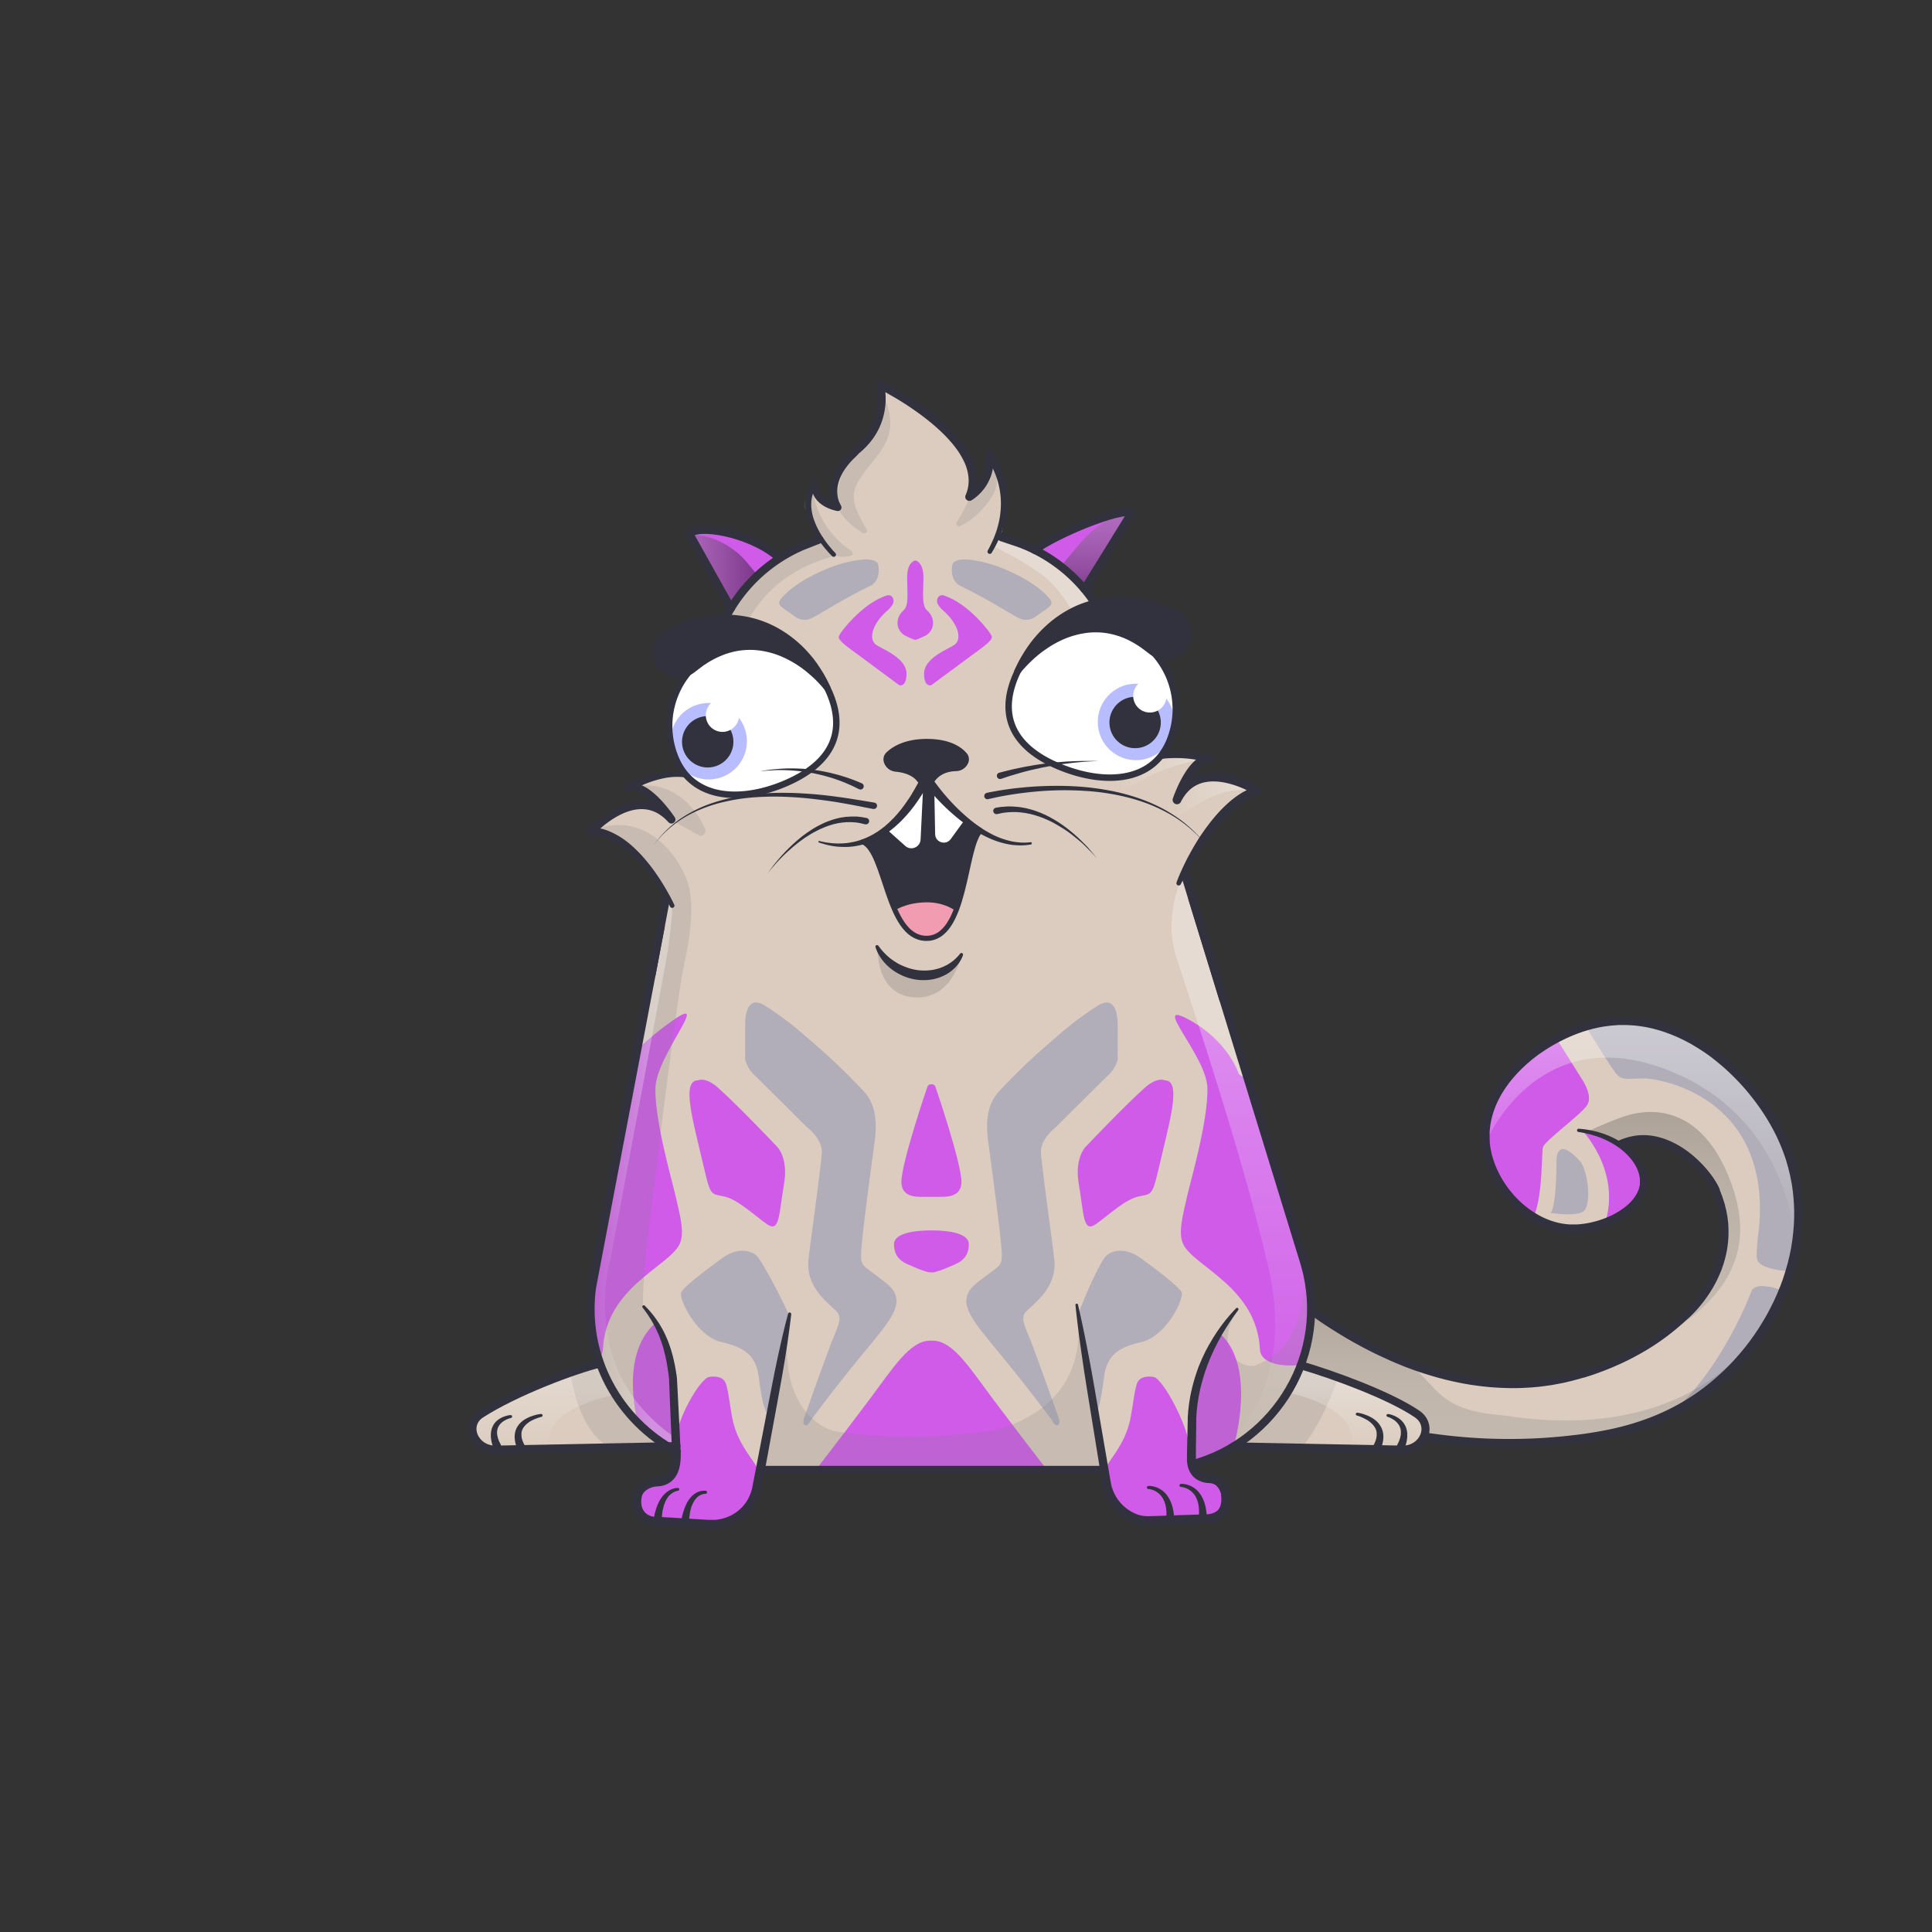 <svg xmlns="http://www.w3.org/2000/svg" viewBox="0 0 3000 3000" xmlns:xlink="http://www.w3.org/1999/xlink"><rect x="0" y="0" width="3000" height="3000" fill="#333333" stroke="none"/><g id="item_j"></g><g id="item_i"></g><mask id="hooktail_mask"><g fill="white"><path d="M0 0h3000v3000H0z"></path><path d="M0 0h3000v3000H0z"></path></g><g fill="black"><path d="M2399.9,1601.2a38.3,38.3,0,0,1,19.5,3.8l14.1,8.6c-25.9,53.4-14.1,96.3.5,123a151.2,151.2,0,0,0,38.5,45.7c10,8.6,28.1,16.7,51.7,16.7a111.4,111.4,0,0,0,13.8-.9,121.9,121.9,0,0,0,24.1-5.7h31.8v155.1H2251.8V1636.6h86.1Z"></path></g></mask><g clip-path="url(#kittyClipPath)" mask=""><g id="tailFur"><clipPath id="tailFurClipPath"><path fill="none" d="M2518.1 1775.9c67.6-29 132.5 39.9 146.6 73.7 48 115.1-49.4 194.9-49.4 194.9-36.6 34.8-88.5 67.7-157.3 88.8-175.3 53.8-339.2-38.4-422.2-99l-34.7-24.9-36.1 140.1 220.6 76.5a852.5 852.5 0 0 0 229 11.7c98.1-8.4 186.9-29.1 266-104.6 93.6-89.2 148.9-239.5 82.8-373.6-44.5-90.3-152-191.5-273.6-171.9-89 14.4-190.9 94.4-182.7 186.5 5.8 64 64.6 132.1 133.1 133.9 48.3 1.2 112.1-30.2 112.1-73.4-.1-34.5-40.8-73.1-100.9-79.4"></path></clipPath><defs><clipPath id="tailFur__a"><path fill="#dbccbf" d="M2518.1 1775.9c67.6-29 132.6 39.9 146.7 73.7 47.9 115.1-49.5 194.9-49.5 194.9-36.6 34.8-88.5 67.7-157.3 88.8-175.2 53.8-339.1-38.4-422.2-99l-34.7-24.9-36.1 140.1 220.5 76.5a855.3 855.3 0 0 0 229.1 11.7c98.1-8.4 186.8-29.1 266-104.6 93.5-89.2 148.8-239.5 82.8-373.6-44.5-90.3-152-191.5-273.7-171.9-89 14.4-190.9 94.4-182.6 186.5 5.7 64 64.5 132.1 133.1 133.9 48.3 1.2 112.1-30.2 112.1-73.4-.1-34.5-40.8-73.1-100.9-79.5"></path></clipPath></defs><g clip-path="url(#tailFurClipPath)"><g clip-path="url(#tailFur__a)"><path fill="#dbccbf" d="M1904 1577.4h939v668.54h-939z"></path><path fill="#cf5be8" d="M2400.4 1586.4l55.5 88.5s18 25.5 9 40.5-66 55.5-69 66 1.5 121.5-31.5 123-105-90-103.5-144 33-150 139.5-174z"></path><path fill="#b1aeb9" d="M2416.9 1808.4s0 63-9 75c0 0 34.5 6 49.5-1.5s9-64.5-4.5-79.5-37.5-34.5-36 6z"></path><path fill="#b1aeb9" d="M2446.2 1566.5s48.8 81.8 62 99c10 13 18 9.3 44 9 21.2-.3 198 26 179.2 232.4 0 0-5.2 36.2-3.2 47.6 3.9 22.6 78.7 20.4 78.7 20.4s117.7-405.4-360.7-408.4z"></path><path fill="#cf5be8" d="M2457.4 1755.9s70.5 73.5 27 163.5c0 0 79.5-36 79.5-54s-10.5-69-40.5-84-36-25.5-66-25.5"></path><path fill="#b1aeb9" d="M2720.2 2003.5s-60.7 166.6-170.7 221.3c0 0 162.7-48 217.3-150 0 0 20.7-41.3 22.7-53.3s-58-36-69.3-18z"></path></g><defs><linearGradient id="tailShadowGradient" x1="2364.15" y1="2291.47" x2="2364.15" y2="2013.47" gradientUnits="userSpaceOnUse"><stop offset="0" stop-color="gray"></stop><stop offset=".27" stop-color="#7d7d7d"></stop><stop offset=".46" stop-color="#747474"></stop><stop offset=".64" stop-color="#646464"></stop><stop offset=".8" stop-color="#4d4d4d"></stop><stop offset=".95" stop-color="#303030"></stop><stop offset="1" stop-color="#242424"></stop></linearGradient><linearGradient id="tailShadowGradient2" x1="2579.15" y1="1935.2" x2="2579.15" y2="1441.6" gradientUnits="userSpaceOnUse"><stop offset="0" stop-color="#fff" stop-opacity="0"></stop><stop offset=".72" stop-color="#fff"></stop></linearGradient><linearGradient id="tailShadowGradient3" x1="2583.8" y1="2124.84" x2="2583.8" y2="1726.66" href="#tailShadowGradient" xlink:href="#tailShadowGradient"></linearGradient></defs><g clip-path="url(#tailShadowClipPath)" style="mix-blend-mode:overlay"><path d="M2307.1 1774.1s77.1-188.9 277.1-114.6 203.7 275.7 203.7 275.7l134.3-263.7-234-212.5-344-17.4-108 123.9z" opacity=".35" fill="url(#tailShadowGradient2)" style="mix-blend-mode:overlay"></path></g><g clip-path="url(#tailShadowClipPath)" style="mix-blend-mode:multiply"><path d="M2135.9 2084.1c107 52 71.6 104 199.2 113.8 208.3 32.6 329.5-41.9 390.8-121l100.2-44.4-96 259-828-9.1 54-268.9s122.5 42.7 179.8 70.6z" opacity=".25" fill="url(#tailShadowGradient)" style="mix-blend-mode:multiply"></path><path d="M2519.6 1734.3c8.4-2.3 109.1-43.4 164.5 92.2 57.5 140.6-26.3 224.4-201.1 298.4l96.1-317.4s-20.1-11.2-61-31.6-52.7-18.9-52.7-18.9 20.5-10.4 54.2-22.7z" opacity=".25" fill="url(#tailShadowGradient3)" style="mix-blend-mode:multiply"></path></g></g></g><g id="tail"><path d="M2515.9 1770l5.8-2.2 1.6-.5 1.6-.5 3.3-1 3.3-.8 3.2-.7 3.3-.6 3.3-.5a92.5 92.5 0 0 1 26.4.8 110 110 0 0 1 25 7.6 138.2 138.2 0 0 1 22.6 12.5 169 169 0 0 1 20 16 181.2 181.2 0 0 1 17.5 18.7 139.6 139.6 0 0 1 14.5 21.4l1.5 3 1.4 3.1.3.8v.9l.6 1.4 1.1 2.9 2.2 5.8 2 6.2 1 3.1c.3 1 .7 2.1.9 3.1l1.5 6.2.8 3.1.6 3.2 1.1 6.3c.4 2.1.5 4.2.8 6.4l.4 3.2.2 1.6v1.6l.3 6.4v6.4a154.3 154.3 0 0 1-2.3 25.6l-1.2 6.3c-.5 2.1-1 4.2-1.5 6.2s-.5 2.1-.8 3.1l-.9 3.1-.9 3.1-.5 1.5-.5 1.5-2.1 6-2.4 5.9c-.8 2-1.7 3.9-2.6 5.8l-1.3 2.9-1.4 2.9a193.8 193.8 0 0 1-12.9 22 213.5 213.5 0 0 1-15.5 20.2c-2.8 3.2-5.6 6.3-8.6 9.4l-4.6 4.5-2.4 2.2-2.6 2.2.3-.3a366.6 366.6 0 0 1-68.8 51 404.9 404.9 0 0 1-38.1 19.4q-19.5 8.7-39.8 15.6l-10.2 3.3-2.5.8h-.8l-.6.2-1.3.4-5.1 1.4-10.2 2.8-10.5 2.5-5.3 1.2-5.3 1-10.5 2-10.6 1.5-5.3.7-5.3.6-10.7 1-10.7.6c-7.1.5-14.3.4-21.4.5l-10.7-.3-5.4-.2-5.3-.3-10.7-.7-10.6-1.1-5.3-.6-5.3-.7-10.6-1.5c-7-1.3-14.1-2.4-21-4-14-2.8-27.7-6.5-41.4-10.6l-10.2-3.2-10.1-3.4c-3.4-1.1-6.7-2.4-10-3.6s-6.7-2.4-10-3.8l-9.9-4-9.8-4.2-9.7-4.4-9.7-4.5c-12.8-6.1-25.4-12.7-37.8-19.6s-24.5-14.3-36.5-21.9-23.6-15.7-35-24l-34.2-24.6 9.7-3.5-35.8 140.3-4-7.5 220.6 76.5-.9-.2a866.3 866.3 0 0 0 126.3 14q31.8 1.1 63.6-.1c21.2-.8 42.3-2.5 63.4-4.9a628.3 628.3 0 0 0 62.5-10 412.3 412.3 0 0 0 60.4-18 344.9 344.9 0 0 0 56.3-27.9 331.7 331.7 0 0 0 50.1-37.9l5.8-5.3.7-.7.4-.3.3-.3 1.4-1.4 2.8-2.8c3.9-3.7 7.4-7.5 11-11.3l1.3-1.4 1.3-1.5 2.6-2.9c1.7-2 3.5-3.9 5.2-5.9 3.3-4.1 6.8-8 9.9-12.2l4.8-6.2 4.6-6.4 2.3-3.2 2.2-3.3 4.4-6.5c5.6-8.9 11.1-17.8 16-27.1 2.5-4.6 4.8-9.3 7.1-14 1.2-2.3 2.2-4.8 3.3-7.1s2.2-4.8 3.2-7.2l3-7.3 1.5-3.6 1.4-3.7 2.7-7.4 2.4-7.5c1.7-5 3-10 4.5-15.1.4-1.3.7-2.5 1-3.8l.9-3.8c.6-2.5 1.3-5.1 1.8-7.6l1.6-7.7c.2-1.3.6-2.6.7-3.9l.6-3.9 1.2-7.7.9-7.8a282.3 282.3 0 0 0 .3-62.5l-.4-3.9c-.1-1.3-.4-2.6-.5-3.9l-1.1-7.7-.3-1.9-.4-1.9-.8-3.8c-.5-2.6-.9-5.1-1.5-7.7l-1.9-7.6-.9-3.8-1.1-3.8-2.2-7.5c-.3-1.3-.8-2.5-1.2-3.7l-1.3-3.7c-13.7-39.4-36.7-75.5-64.5-106.9-7-7.8-14.4-15.3-22-22.5s-15.7-13.9-23.9-20.4-16.9-12.3-25.8-17.8l-6.7-4-3.4-2-3.5-1.8c-2.3-1.2-4.6-2.5-6.9-3.6l-7-3.4-3.6-1.6-3.6-1.5-3.6-1.5-3.6-1.4-7.3-2.7-7.4-2.4c-2.5-.8-5-1.4-7.5-2.1s-5-1.4-7.5-1.9l-7.6-1.6-7.7-1.2a183.9 183.9 0 0 0-30.9-1.9h-3.9l-3.9.3-7.7.6-7.7 1-1.9.3h-.8l-1 .2-3.9.7-3.9.7-3.7.9-3.7.8-3.8 1c-2.5.7-5 1.3-7.5 2.1s-5 1.5-7.4 2.4a238.4 238.4 0 0 0-28.8 12 265.3 265.3 0 0 0-27.2 15.4l-6.5 4.3-6.4 4.5-6.2 4.8c-2.1 1.6-4 3.3-6 5a224.5 224.5 0 0 0-22.3 21.7 177.5 177.5 0 0 0-18.6 24.7c-10.9 17.4-18.4 36.9-20.4 57.1-.2 2.5-.6 5-.5 7.6v7.6l.2 3.8v3.7l.5 4c.2 1.3.4 2.5.6 3.7s1 4.9 1.5 7.4.6 2.5.9 3.7.6 2.5 1 3.7 1.5 4.9 2.4 7.3l1.3 3.6 1.5 3.6a154.6 154.6 0 0 0 14.6 27 157 157 0 0 0 19.6 23.7c3.6 3.7 7.4 7 11.4 10.3a147.3 147.3 0 0 0 12.4 9 140.1 140.1 0 0 0 13.2 7.6 124 124 0 0 0 14 5.9 116.7 116.7 0 0 0 14.5 4 105 105 0 0 0 14.9 1.9h11.3l3.8-.3a138.1 138.1 0 0 0 15.1-2.2 144.7 144.7 0 0 0 14.8-3.8 136.8 136.8 0 0 0 14.4-5.3 118.7 118.7 0 0 0 26.2-15.3c7.9-6.1 14.7-13.6 19-22.1a42.5 42.5 0 0 0 4.2-13.3v-7.1a7.8 7.8 0 0 0-.1-.9v-.8c-.1-.6-.1-1.1-.2-1.7s-.3-2.3-.6-3.5a55 55 0 0 0-5.1-13.6 71.7 71.7 0 0 0-8.3-12.4 102 102 0 0 0-22.9-20.1 132.7 132.7 0 0 0-27.8-13.7q-7.4-2.6-15-4.5c-5.1-1.2-10.2-2.2-15.4-3a2.5 2.5 0 0 1 .6-5c21.6 1.5 43.2 7.6 62.3 18.9a106.8 106.8 0 0 1 25.9 21 81.9 81.9 0 0 1 10 13.8 65.5 65.5 0 0 1 6.5 16.1c.4 1.4.6 2.9.9 4.3s.4 3.2.6 4.6v8.8a52.1 52.1 0 0 1-4.9 17.2 68.6 68.6 0 0 1-9.6 14.7 89.8 89.8 0 0 1-12.3 11.9 128.7 128.7 0 0 1-28.7 17.4 154.4 154.4 0 0 1-31.7 10.3 151.2 151.2 0 0 1-16.6 2.5l-4.2.3-4.3.2h-8.4a118.3 118.3 0 0 1-16.8-2.1 124 124 0 0 1-16.3-4.6 137.3 137.3 0 0 1-15.5-6.6 147.7 147.7 0 0 1-14.5-8.4 160.3 160.3 0 0 1-13.4-9.9c-4.2-3.6-8.4-7.3-12.3-11.3a171.7 171.7 0 0 1-21-25.7 167.3 167.3 0 0 1-15.7-29.3l-1.6-3.9-1.4-3.9c-1-2.6-1.7-5.3-2.6-7.9s-.7-2.7-1.1-4-.7-2.7-1-4.1-1.2-5.4-1.6-8.3-.5-2.9-.7-4.2l-.5-4v-4.5l-.2-4.2v-8.4c0-2.8.3-5.6.6-8.4a135 135 0 0 1 7.6-32.6 161.5 161.5 0 0 1 14.7-29.9 190 190 0 0 1 19.9-26.4 236.9 236.9 0 0 1 23.6-22.9c2.1-1.7 4.2-3.5 6.3-5.2l6.5-5 6.7-4.8 6.8-4.6a277.8 277.8 0 0 1 28.5-16.2 250.9 250.9 0 0 1 30.3-12.6c2.6-1 5.2-1.7 7.8-2.5s5.3-1.5 7.9-2.3l4-1.1 4.1-.9 4.1-.9 4-.7 3.9-.7 1-.2h1.2l2-.3 8.2-1.1 8.2-.6 4.1-.3h4.1a196.3 196.3 0 0 1 32.9 2l8.2 1.3 8.1 1.7c2.7.5 5.3 1.3 8 2s5.3 1.3 7.9 2.2l7.8 2.5 7.7 2.8 3.8 1.5 3.8 1.6 3.8 1.6 3.7 1.7 7.4 3.5c2.5 1.2 4.8 2.5 7.3 3.8l3.6 1.9 3.5 2.1 7.1 4.1c9.3 5.7 18.2 12 26.9 18.6s16.9 13.7 24.8 21.2 15.5 15.2 22.7 23.3 14.1 16.5 20.6 25.2 12.6 17.7 18.3 27c2.8 4.7 5.6 9.3 8.2 14.2l2 3.6 1.8 3.6 1.8 3.6.5.9.3.5.2.5.9 1.9 3.4 7.4c.6 1.2 1.2 2.5 1.7 3.7l1.5 3.8 3.1 7.6c1 2.5 1.8 5.1 2.7 7.7l1.4 3.9c.5 1.3.9 2.6 1.3 3.9l2.3 7.8 1.2 3.9 1 4 1.9 8c.6 2.7 1.1 5.4 1.6 8l.8 4 .4 2 .3 2 1.2 8.1c.2 1.4.4 2.7.6 4.1l.4 4.1a294.8 294.8 0 0 1-.3 65.3l-1 8.1-1.3 8.1-.6 4c-.2 1.3-.5 2.7-.8 4l-1.6 8c-.5 2.7-1.3 5.3-1.9 7.9l-1 4c-.3 1.3-.6 2.6-1 3.9-1.5 5.2-2.9 10.5-4.6 15.6l-2.5 7.7-2.8 7.7-1.4 3.8-1.5 3.8-3.1 7.5c-1.1 2.5-2.2 5-3.3 7.4s-2.2 5-3.4 7.4c-2.4 4.9-4.7 9.8-7.4 14.5-5 9.6-10.7 18.9-16.5 28.1l-4.5 6.8-2.3 3.4-2.4 3.3-4.8 6.6-5 6.5c-3.3 4.3-6.8 8.5-10.2 12.7-1.7 2.1-3.6 4.1-5.4 6.1l-2.7 3-1.4 1.5-1.4 1.5c-3.8 4-7.5 8-11.3 11.7l-2.8 2.8-1.4 1.4-.4.4-.4.3-.8.7-6 5.5a344.1 344.1 0 0 1-51.9 39.3 357.4 357.4 0 0 1-58.3 28.9 424.8 424.8 0 0 1-62.2 18.6 640.4 640.4 0 0 1-63.9 10.3c-21.3 2.4-42.8 4.1-64.3 5s-43 .9-64.5.1a878.7 878.7 0 0 1-128.1-14.2h-.5l-.4-.2-220.6-76.5-5.4-1.9 1.4-5.6 36.2-140.2 2.3-8.8 7.4 5.3 34.2 24.6c11.3 8.3 22.8 16.1 34.5 23.7s23.7 14.7 35.8 21.5 24.5 13.3 37 19.3l9.5 4.4 9.5 4.3 9.6 4.1 9.7 3.9c3.2 1.3 6.5 2.5 9.7 3.7s6.5 2.5 9.8 3.5l9.9 3.4 9.9 3.1c13.3 4 26.7 7.6 40.3 10.4 6.8 1.5 13.6 2.6 20.4 3.9l10.3 1.5 5.1.7 5.2.5 10.3 1.1 10.4.7 5.2.3 5.2.2 10.4.3c6.9-.1 13.8 0 20.7-.5l10.4-.6 10.3-1 5.2-.5 5.1-.7 10.3-1.5 10.2-1.9 5.1-.9 5-1.2 10-2.3 10.1-2.8 5.1-1.4 1.3-.4.6-.2h.5l2.5-.8 9.9-3.2q19.7-6.7 38.7-15.2a392.4 392.4 0 0 0 37-18.8 354.1 354.1 0 0 0 65.7-49.9h.1l.2-.2 2.1-1.8 2.2-2 4.2-4.2c2.8-2.8 5.5-5.8 8.1-8.8a201 201 0 0 0 14.5-19 181.3 181.3 0 0 0 12.1-20.6l1.3-2.7 1.2-2.7c.8-1.8 1.7-3.6 2.4-5.5l2.2-5.5 2-5.6.5-1.4.4-1.4.9-2.8.9-2.8c.3-.9.5-1.9.7-2.9s1-3.8 1.4-5.8l1.1-5.8a141.8 141.8 0 0 0 2.1-23.6v-6l-.3-5.9v-1.5l-.2-1.5-.3-2.9c-.2-2-.4-3.9-.7-5.9l-1-5.8-.5-2.9-.7-2.9-1.4-5.8c-.2-1-.5-1.9-.8-2.8l-.9-2.8-1.7-5.6-2.2-5.8-1.1-2.9-.6-1.4v-.7l-.3-.6-1.2-2.6-1.3-2.5a127.3 127.3 0 0 0-13.2-19.4 164.1 164.1 0 0 0-34.8-32.2c-13-8.8-27.6-15.5-42.7-18.1a79.9 79.9 0 0 0-22.8-.7l-2.8.4-2.8.5-2.8.6-2.7.7-2.6.8-1.3.4-1.4.5-5.8 2.2a6.3 6.3 0 0 1-4.8-11.8z" fill="#31323d"></path></g></g><g id="item_h"></g><g clip-path="url(#kittyClipPath)"><g id="bodyFur"><clipPath id="furClipPath"><path d="M2200.5 2195.7c-43-29.4-132.4-61.7-179.8-75.5l-.8-.3a248.1 248.1 0 0 0 6.4-155.8l-187.6-610.4c17.6-34.9 61-110.9 113.2-125.9 0 0-88.7-56.5-124.3 14.3 0 0 21.7-65.9 51.6-64.7 0 0-53.7-13.5-94 1.8l-54.1-175.2a240.5 240.5 0 0 0-47.2-89.2l73.3-118.6c-16.9-8.5-120.8 34.6-150.3 57.8-9.4-4.7-43.8-16.3-53.8-19.8 23.8-76.5-17.6-127.4-17.6-127.4 5.8 45.5-30.4 65.4-30.4 65.4 38-87.2-138.7-174-138.7-174s16.3 57-35.1 100.5c-58.7 49.6-34.7 93-34.7 93s-33.8-9.4-31.4-41.6c-18.5 33.1-6.9 64.4 8.4 86.2-14.1 5.8-52.2 23.4-64.8 31.7l-2.7-5.1c-44.5-36.6-124.6-49.2-135.6-33.6l64.5 115.2a240.3 240.3 0 0 0-33 93.8l-31.8 167c-43.6-11.2-94.8 18.3-94.8 18.3 28.5-9 66.7 48.8 66.7 48.8-53-59-123.7 18.9-123.7 18.9 54.3.8 98.7 67.6 116.7 99l-115.9 609.3a248.9 248.9 0 0 0 12.6 117.5l-.6.3c-38.1 9.1-130.4 43.4-184.5 78.3-26.5 17.1-10.1 55.9 23.2 55.3l266.9-5.2q6.8 4.1 13.8 7.9l.2 3.4c.4 23.3-6.7 42.4-29.9 43.6-15.6.8-28.2 9.9-30.6 21.1-4.7 21.5 5.8 38.9 27.2 40.4l84.3 5c26.4 1.6 51.9-11.3 65.3-34.1a71.4 71.4 0 0 0 8.8-23.9l5-26.6h533.6l3.5 20.7a71.6 71.6 0 0 0 43.1 54.3 53.5 53.5 0 0 0 22.3 4l91.8-3c22-2.2 30.1-15.7 27.9-36.9-.7-6.9-6.2-24.5-24.5-25.5-15.8-.9-25.2-8.6-28.1-21.9a246.8 246.8 0 0 0 65.4-28.1l261.5 5.1c33.2.3 49.2-37.8 23.1-55.6z" fill="none"></path></clipPath><g clip-path="url(#furClipPath)"><path fill="#dbccbf" d="M18.2 11.6h2966v2965.86H18.2z"></path><path fill="#dbccbf" d="M731.9 563.3h1509.4v1824.09H731.9z"></path><path fill="#cf5be8" d="M1603.3 848.8l50.9 36.4 49.3 52.7 49.3 76.6 38.9 63.3c5.2-8.1 1193.7-742.5 1192.5-747.9-2-8.7 0-319.9 0-319.9H1959.8z"></path><path fill="#cf5be8" d="M1222.2 857.9L818 10H18.2v903.2l1046 176.5 38.8-90.1 28.2-56.8 24.8-29.6 38.3-35.3 27.9-20z"></path><path fill="#cf5be8" d="M1052 2243.4c-3.2-155.3-34.5-189-34.5-189-58.5 52.5-25.5 160.5-25.5 160.5 33 28.5 61.5 39.9 61.5 39.9z"></path><path fill="#b1aeb9" d="M1225.2 2042.5c-.1-2.5-33.5-70.5-48.5-90.5-6.3-8.3-28.4-18-55.2 1.5s-62.2 46.4-64 54c-2.7 11.3 24.7 68 63.3 76.6s53.4 23.4 57.4 54 8 57.4 18.6 61.4z"></path><path fill="#cf5be8" d="M1101.5 2138.1c4.6-.6 21.7-3 26 11.4s5.2 28.9 9.3 51.3c9.4 50.7 45.3 74.1 42.7 92.7s-16.6 52.1-37.3 64.6c-18.7 11.4-82.5 4.9-96.7 5.4-40.7 1.3-55.3-16.8-56.7-29.4-3.3-31.3 40.6-32.4 46.7-36.6 21.3-14.7 16.1-56.2 15.3-63.4-2.6-24 35.4-94 50.7-96z"></path><path fill="#cf5be8" d="M950.4 1672s37.3-48.3 95.8-88.5-27.5 55.5-28.5 106.5 26.3 144.7 31.1 166.1c6.7 30 15.4 58.7 6 76.7-18 34.7-114.1 66.6-118.6 162.7-2 40.6-105.9 23-135-32-17.6-33 29.8-92.4 31-125 3-87 70.2-205.5 118.2-266.5z"></path><path fill="#cf5be8" d="M1848.5 2243.4c-3.3-124.9 45.7-172.9 45.7-172.9 58.4 52.5 21.5 175.4 21.5 175.4-33 28.5-66.5 30.6-66.5 30.6z"></path><path fill="#cf5be8" d="M1299.7 2300.5h145.1"></path><path fill="#cf5be8" d="M1299.7 2300.5h-47s47.6-61 97.1-127c37.1-49.5 63-91.7 94.4-91.7h4.2c31.3 0 57.2 42.2 94.3 91.7 49.5 66 97.2 127 97.2 127h-47"></path><path fill="#cf5be8" d="M1448.4 1858.5h11.7c12 0 32.8-.7 32.8-23.3 0-30-40.5-148.1-40.5-148.1s-1.6-3.3-4.4-3.3h-3.5c-2.7 0-4.3 3.3-4.3 3.3s-40.5 118.1-40.5 148.1c0 22.8 20.8 23.3 32.8 23.3h15.9z"></path><path fill="#cf5be8" d="M1447.9 1975.7l2.7-.2s9.3-2 23.5-8.4c11-4.9 30.3-10 30.3-35 0-18.3-35.7-21.5-56.3-21.5h-3.7c-20.6 0-56.2 3.2-56.2 21.5 0 25 19.2 30.1 30.3 35 14.2 6.4 23.4 8.4 23.4 8.4l2.8.2z"></path><path fill="#b1aeb9" d="M1336.9 869.2c-18.7 1.7-39.7 9-39.7 9s-59.8 20.1-85 52.3c-7.4 9.3 2.7 12.7 21 26 0 0 12.3 12 30 2 21.3-11.9 48.2-29.4 89.4-49.4 0 0 15.2-7.2 11.3-31.2-2-12.4-27-8.7-27-8.7z"></path><path fill="#cf5be8" d="M1407.6 1046c0-25.2-39.6-38.7-47.8-45.2-12.8-10.4-2.6-35.7 19.7-54.1 0 0 8-7.6 8-13.2s-3.9-11.2-11.1-8.7c-17.8 6.2-34.6 17.9-52.5 36.2-6.5 6.7-19.1 20.8-21.4 27.1s17.2 19.1 29.7 28.4c16.8 12.5 51.5 38 64.2 47.5 0 0 11.2 4 11.2-18z"></path><path fill="#b1aeb9" d="M1505.6 869.2c18.7 1.7 39.8 9 39.8 9s59.7 20.1 85 52.3c7.3 9.3-2.8 12.7-21 26 0 0-12.4 12-30.1 2-21.2-11.9-48.1-29.4-89.4-49.4 0 0-15.1-7.2-11.3-31.2 2-12.4 27-8.7 27-8.7z"></path><path fill="#cf5be8" d="M1434.9 1046c0-25.2 39.6-38.7 47.8-45.2 12.8-10.4 2.6-35.7-19.7-54.1 0 0-8-7.6-8-13.2s3.9-11.2 11.1-8.7c17.8 6.2 34.6 17.9 52.6 36.2 6.4 6.7 19 20.8 21.3 27.1s-17.2 19.1-29.6 28.4l-64.3 47.5s-11.2 4-11.2-18z"></path><path fill="#cf5be8" d="M1421.6 870.5h.4s11.9 2.4 11.9 25.9-3.3 43.7 5.9 51.7c11.3 9.8 13.3 27.9-1.2 38.1 0 0-12.5 6.5-17.2 7.4h-.2c-4.7-.9-17.3-7.4-17.3-7.4-14.4-10.2-12.5-28.3-1.2-38.1 9.2-8 5.9-28.2 5.9-51.7s11.9-25.9 11.9-25.9h1.1z"></path><path fill="#cf5be8" d="M1207.5 1781.5s16.7 17.3 10 56.6c-8.3 48.8-6.7 76.7-26.7 62.7s-46-39.3-68-43.3-19.6-2-34.6-65-28.7-115-4-115c0 0 11.3-6 31.3 12 33 29.6 92 92 92 92z"></path><path fill="#b1aeb9" d="M1259.3 2205.3s31.3-43.4 81.8-104.7c45.4-55.1 69.6-81.3 33.4-109.5s-37.4-23.9-37.4-44.1 17.6-148.2 19.6-164 11-60-15-87.9a993.4 993.4 0 0 0-79.5-76.3c-17.3-14.9-38-34-73.5-56.7-30.3-19.3-31.6 18.9-31.6 28.9-.1 16.3 0 54.7 0 54.7s3.4 13.3 13.7 23.1 82 81.3 82 81.3 25.4 18.7 23.3 41.1c-3.7 40.7-20.2 154.4-20.9 168.3-2.3 40.8 30.8 63.5 44 77 9.5 9.7 1.7 23.2-7 45.1-9.4 23.9-42.9 118.2-42.9 118.2s-4 10.3-.1 12.7 6.6-1.4 10.1-7.2z"></path><path fill="#b1aeb9" d="M1674.2 2041.5c0-2.5 26.7-69.5 41.7-89.5 6.2-8.3 28.3-18 55.2 1.5s62.2 46.4 64 54c2.6 11.3-24.7 68-63.4 76.6s-53.3 23.4-57.3 54-8 57.4-18.7 61.4z"></path><path fill="#cf5be8" d="M1791.1 2138.1c-4.7-.6-21.7-3-26 11.4s-5.2 28.9-9.4 51.3c-9.3 50.7-45.3 74.1-42.6 92.7s16.6 52.1 37.3 64.6c18.7 11.4 82.4 4.9 96.7 5.4 40.6 1.3 55.1-16.8 56.6-29.4 4.5-36.6-36.7-36.4-42.9-40.6-21.3-14.7-16.1-40.9-15.3-48 2.7-24-39.1-105.4-54.4-107.4z"></path><path fill="#cf5be8" d="M1923.5 1667.5s-15.1-50-77.1-84 27.5 55.5 28.5 106.5-26.4 144.7-31.2 166.1c-6.6 30-15.3 58.7-6 76.7 18 34.7 114.1 66.6 118.7 162.7 1.9 40.6 120.5 30.8 149.7-24.2 17.5-33-44.6-100.2-45.7-132.8-2.5-71.5 35.8-118.6-11.6-184.4-4-5.5 35.1-50.1-66-66-9.9-1.5-54.1-14-59.3-20.6z"></path><path fill="#cf5be8" d="M1592.9 2300.5h-145.2"></path><path fill="#cf5be8" d="M1685.1 1781.5s-16.7 17.3-10 56.6c8.2 48.8 6.6 76.7 26.6 62.7s46-39.3 68-43.3 19.7-2 34.7-65 28.7-115 4-115c0 0-11.3-6-31.3 12-33 29.6-92 92-92 92z"></path><path fill="#b1aeb9" d="M1633.3 2205.3s-31.4-43.4-81.9-104.7c-45.3-55.1-69.6-81.3-33.3-109.5s37.4-23.9 37.4-44.1-17.6-148.2-19.6-164-11-60 15-87.9a958.9 958.9 0 0 1 79.5-76.3c17.2-14.9 38-34 73.4-56.7 30.3-19.3 31.6 18.9 31.7 28.9.1 16.3 0 54.7 0 54.7s-3.4 13.3-13.8 23.1-82 81.3-82 81.3-25.3 18.7-23.3 41.1c3.8 40.7 20.2 154.4 21 168.3 2.3 40.8-30.8 63.5-44 77-9.6 9.7-1.7 23.2 6.9 45.1 9.4 23.9 43 118.2 43 118.2s3.9 10.3 0 12.7-6.6-1.4-10-7.2z"></path></g></g><g id="shadow" style="mix-blend-mode:multiply"><defs><clipPath id="shadowClipPath"><path d="M2200.5 2195.7c-43-29.4-132.4-61.7-179.8-75.5l-.8-.3a248.1 248.1 0 0 0 6.4-155.8l-187.6-610.4c17.6-34.9 61-110.9 113.2-125.9 0 0-88.7-56.5-124.3 14.3 0 0 21.7-65.9 51.6-64.7 0 0-53.7-13.5-94 1.8l-54.1-175.2a240.5 240.5 0 0 0-47.2-89.2l73.3-118.6c-16.9-8.5-120.8 34.6-150.3 57.8-9.4-4.7-43.8-16.3-53.8-19.8 23.8-76.5-17.6-127.4-17.6-127.4 5.8 45.5-30.4 65.4-30.4 65.4 38-87.2-138.7-174-138.7-174s16.3 57-35.1 100.5c-58.7 49.6-34.7 93-34.7 93s-33.8-9.4-31.4-41.6c-30.3 36.3-14.3 67.9 1 89.7-14.1 5.8-44.7 19.9-57.4 28.2l-2.7-5.1c-44.5-36.6-124.6-49.2-135.6-33.6l64.5 115.2a240.3 240.3 0 0 0-33 93.8l-31.8 167c-43.6-11.2-94.8 18.3-94.8 18.3 28.5-9 66.7 48.8 66.7 48.8-53-59-123.7 18.9-123.7 18.9 54.3.8 98.7 67.6 116.7 99l-115.9 609.3a248.9 248.9 0 0 0 12.6 117.5l-.6.3c-38.1 9.1-130.4 43.4-184.5 78.3-26.5 17.1-10.1 55.9 23.2 55.3l266.9-5.2q6.8 4.1 13.8 7.9l.2 3.4c.4 23.3-6.7 42.4-29.9 43.6-15.6.8-28.2 9.9-30.6 21.1-4.7 21.5 5.8 38.9 27.2 40.4l84.3 5c26.4 1.6 51.9-11.3 65.3-34.1a71.4 71.4 0 0 0 8.8-23.9l5-26.6h533.6l3.5 20.7a71.6 71.6 0 0 0 43.1 54.3 53.5 53.5 0 0 0 22.3 4l91.8-3c22-2.2 30.1-15.7 27.9-36.9-.7-6.9-6.2-24.5-24.5-25.5-15.8-.9-25.2-8.6-28.1-21.9a246.8 246.8 0 0 0 65.4-28.1l261.5 5.1c33.2.3 49.2-37.8 23.1-55.6z" fill="none"></path></clipPath><linearGradient id="shadowGradient" x1="1713.27" y1="794.55" x2="1713.27" y2="927.94" gradientUnits="userSpaceOnUse"><stop offset="0" stop-color="gray"></stop><stop offset=".14" stop-color="#797979"></stop><stop offset=".35" stop-color="#646464"></stop><stop offset=".6" stop-color="#434343"></stop><stop offset=".89" stop-color="#141414"></stop><stop offset="1"></stop></linearGradient><linearGradient id="shadowGradient2" x1="1041.15" y1="888.73" x2="1175.15" y2="888.73" href="#shadowGradient" xlink:href="#shadowGradient"></linearGradient></defs><g clip-path="url(#shadowClipPath)"><path d="M968.2 1406.2S920.5 1826 892 1975.5c-31.7 166.5 17.2 278.2 79.2 278.2 49.7 0 81 .8 81 .8l-1.3-49c-5-88-29.1-150.8-52.6-176.8v-3.4a910.2 910.2 0 0 1 6.8-98.4c6.3-50.8 32.5-270.9 52.6-404.1l.2-1.3c4.1-26.2 20.1-82 14.2-132.2-3.7-31.6-27-67.9-52.3-87.2-23.4-17.9-58-30.9-102.8-11.2M979.5 1223.4c27-9.4 58.1-1.2 80.3 16.7 15.3 12.3 26.8 28.7 35 46.7 3.1 6.9-4.6 13.6-11 9.6-15.5-9.5-32.8-16.8-47.1-28.2-7-5.6-14.6-12.7-23.6-11.6M1263 761.6c.6.4.5-1.2-.2-.9s-.7 1.2-.6 1.9c5.5 37.5 28.1 72.1 59.8 92.7a4.4 4.4 0 0 1-1.9 8.1l-4.9.6c-4.9.6-9.9 1.2-14.6-.2-8.2-2.3-13.7-9.8-18.5-16.9s-38.9-70.3-43.3-76.8M1296.3 781.7a109.8 109.8 0 0 0 43.3 45.8 4.4 4.4 0 0 0 5.9-6.3 147.6 147.6 0 0 1-8.8-15.5c-6.3-12.3-12.4-25.5-10.7-39.2 1-8 4.6-15.4 8.8-22.2 8-13 18.4-24.4 27.6-36.6s17.2-25.9 19.4-41c1.7-11.7-.1-23.6-3.3-35a153 153 0 0 0-11-28.3c-.8-1.6-1.8-3.3-3.4-3.9a7.7 7.7 0 0 0-4-.1l-23.7 3.5M1507.8 766.2a204.1 204.1 0 0 1-22.2 44.1 4.4 4.4 0 0 0 5.5 6.5c15.1-6.8 28-18.5 38.8-31.3 7.5-8.9 14.4-18.8 16.9-30.1s.3-25-5.2-36M1226.5 2040.4c-24.3 147.7 54.3 178.3 68.5 181.6 86.5 15.5 223.8 8.8 268.5-7 41.8-14.8 129.9-58.5 108-189.5l43 256.8h-533.6zM1854.3 2157.4s29.9-91.4 66.3-124.9c-39.4 75 14.1 92.7 28.1 87.7 53.7-19.2 75-66.7 79.2-150l65.3 116.3s-55 256-204 214l-38.7-18.1z" fill="#7f7f7f" opacity=".2"></path><path d="M1781.2 799.5s-38-26-102 41.5l-33.7 40.5 56.1 46.5z" opacity=".4" fill="url(#shadowGradient)" style="mix-blend-mode:multiply"></path><path d="M1041.2 839.5s27.5-18.9 71.6-.8a122.7 122.7 0 0 1 47.5 35.2l14.9 17.9-37.7 54.9z" opacity=".4" fill="url(#shadowGradient2)" style="mix-blend-mode:multiply"></path><path d="M1064.2 1202.7l42-187s27-127.3 169.1-177.9l17.9 26.1c-81.5 23.6-139.4 72.8-167.7 196.6-6.6 28.9-34.5 154-34.5 154M1052.2 2254.4s-31.3-.8-81-.8" fill="#7f7f7f" opacity=".2"></path></g></g><g id="highlight" style="mix-blend-mode:overlay"><defs><clipPath id="highlightClipPath"><path d="M2200.5 2195.7c-43-29.4-132.4-61.7-179.8-75.5l-.8-.3a248.1 248.1 0 0 0 6.4-155.8l-187.6-610.4c17.6-34.9 61-110.9 113.2-125.9 0 0-88.7-56.5-124.3 14.3 0 0 21.7-65.9 51.6-64.7 0 0-53.7-13.5-94 1.8l-54.1-175.2a240.5 240.5 0 0 0-47.2-89.2l73.3-118.6c-16.9-8.5-120.8 34.6-150.3 57.8-9.4-4.7-43.8-16.3-53.8-19.8 23.8-76.5-17.6-127.4-17.6-127.4 5.8 45.5-30.4 65.4-30.4 65.4 38-87.2-138.7-174-138.7-174s16.3 57-35.1 100.5c-58.7 49.6-34.7 93-34.7 93s-33.8-9.4-31.4-41.6c-30.3 36.3-14.3 67.9 1 89.7-14.1 5.8-44.7 19.9-57.4 28.2l-2.7-5.1c-44.5-36.6-124.6-49.2-135.6-33.6l64.5 115.2a240.3 240.3 0 0 0-33 93.8l-31.8 167c-43.6-11.2-94.8 18.3-94.8 18.3 28.5-9 66.7 48.8 66.7 48.8-53-59-123.7 18.9-123.7 18.9 54.3.8 98.7 67.6 116.7 99l-115.9 609.3a248.9 248.9 0 0 0 12.6 117.5l-.6.3c-38.1 9.1-130.4 43.4-184.5 78.3-26.5 17.1-10.1 55.9 23.2 55.3l266.9-5.2q6.8 4.1 13.8 7.9l.2 3.4c.4 23.3-6.7 42.4-29.9 43.6-15.6.8-28.2 9.9-30.6 21.1-4.7 21.5 5.8 38.9 27.2 40.4l84.3 5c26.4 1.6 51.9-11.3 65.3-34.1a71.4 71.4 0 0 0 8.8-23.9l5-26.6h533.6l3.5 20.7a71.6 71.6 0 0 0 43.1 54.3 53.5 53.5 0 0 0 22.3 4l91.8-3c22-2.2 30.1-15.7 27.9-36.9-.7-6.9-6.2-24.5-24.5-25.5-15.8-.9-25.2-8.6-28.1-21.9a246.8 246.8 0 0 0 65.4-28.1l261.5 5.1c33.2.3 49.2-37.8 23.1-55.6z" fill="none"></path></clipPath><linearGradient id="highlightGradient" x1="1980.63" y1="2256.39" x2="1980.63" y2="1316.81" gradientUnits="userSpaceOnUse"><stop offset="0" stop-color="#fff" stop-opacity="0"></stop><stop offset=".72" stop-color="#fff"></stop></linearGradient><linearGradient id="highlightGradient2" x1="2116.32" y1="2248.97" x2="2116.32" y2="2113.28" href="#highlightGradient" xlink:href="#highlightGradient"></linearGradient><linearGradient id="highlightGradient3" x1="1044.74" y1="2253.08" x2="1044.74" y2="2117.39" gradientTransform="matrix(-1 0 0 1 1878.82 0)" href="#highlightGradient" xlink:href="#highlightGradient"></linearGradient><linearGradient id="highlightGradient4" x1="916.6" y1="1819.55" x2="1050.67" y2="1819.55" href="#highlightGradient" xlink:href="#highlightGradient"></linearGradient><linearGradient id="highlightGradient5" x1="1817.86" y1="1232.71" x2="1965.97" y2="1232.71" href="#highlightGradient" xlink:href="#highlightGradient"></linearGradient><linearGradient id="highlightGradient6" x1="1735.34" y1="1202.52" x2="1910.15" y2="1202.52" href="#highlightGradient" xlink:href="#highlightGradient"></linearGradient><linearGradient id="highlightGradient7" x1="1670.82" y1="1197.92" x2="1670.82" y2="834.22" href="#highlightGradient" xlink:href="#highlightGradient"></linearGradient></defs><g clip-path="url(#highlightClipPath)" opacity=".3"><path d="M1826.8 1487.5c65.3 196.3 115.7 361.1 143.2 482.9 46.1 204.7-81.2 286-81.2 286l61.1-35.5s63-74.8 72.5-107.6c20.8-71.9 139-33 117.2-147.7l-280.3-648.8s-61.3 84-32.5 170.7z" fill="url(#highlightGradient)"></path><path d="M1999.2 2162.4s113.2 21.1 98.4 83.6l92.6 3 43.3-6.5-4.3-68.5-206.8-60.7z" fill="url(#highlightGradient2)"></path><path d="M951.2 2166.5s-113.2 21.1-98.4 83.6l-92.6 3-43.3-6.5 4.3-68.5 206.8-60.7z" opacity=".7" fill="url(#highlightGradient3)"></path><path d="M1033.3 1497.2l-85.2 457.3s-53.5 175 102.2 279l.3 20.2s-124.5-57.2-133.5-215.2 97-653 97-653l30.2 20.7a729.5 729.5 0 0 1-11 91z" fill="url(#highlightGradient4)" style="mix-blend-mode:overlay"></path><path d="M1966 1233.5a109.2 109.2 0 0 0-70-1.9c-15.3 4.8-29.3 12.8-42.9 21.3-8.9 5.5-17.8 11.4-25.8 18.2a5.7 5.7 0 0 1-9.3-5.7v-.2c4.4-17.5 15.2-32.9 28.7-44.8s29.6-20.5 46.2-27.5" fill="url(#highlightGradient5)"></path><path d="M1910.2 1175.9a298.9 298.9 0 0 0-165.8 52.2c-5.4 3.7-11.7-3.1-7.7-8.3s5.9-7.2 8.9-10.8c6.6-8 13.5-16.1 22.4-21.3 5-2.9 10.5-4.9 15.5-8" fill="url(#highlightGradient6)"></path><path d="M1797.5 1175.5s-63.3-204-114.8-259.6c-20.7-36.8-78.6-66.4-129.5-81.7l-9 14.9s56.2 26.7 84.6 52.3c53.3 48 106.9 201.8 128.4 296.4l40.2-22.5" fill="url(#highlightGradient7)"></path></g></g><g id="bodyMask"><path fill="none" opacity=".2" d="M.5 3.094l2999.995-5.236 5.236 2999.995-2999.995 5.236z"></path><path d="M2200.5 2195.7c-43-29.4-132.4-61.7-179.8-75.5l-.8-.3a248.1 248.1 0 0 0 6.4-155.8l-187.6-610.4c17.6-34.9 61-110.9 113.2-125.9 0 0-88.7-56.5-124.3 14.3 0 0 21.7-65.9 51.6-64.7 0 0-53.7-13.5-94 1.8l-54.1-175.2a240.5 240.5 0 0 0-47.2-89.2l73.3-118.6c-16.9-8.5-120.8 34.6-150.3 57.8-9.4-4.7-43.8-16.3-53.8-19.8 23.8-76.5-17.6-127.4-17.6-127.4 5.8 45.5-30.4 65.4-30.4 65.4 38-87.2-138.7-174-138.7-174s16.3 57-35.1 100.5c-58.7 49.6-34.7 93-34.7 93s-33.8-9.4-31.4-41.6c-18.5 33.1-6.9 64.4 8.4 86.2-14.1 5.8-52.2 23.4-64.8 31.7l-2.7-5.1c-44.5-36.6-124.6-49.2-135.6-33.6l64.5 115.2a240.3 240.3 0 0 0-33 93.8l-31.8 167c-43.6-11.2-94.8 18.3-94.8 18.3 28.5-9 66.7 48.8 66.7 48.8-53-59-123.7 18.9-123.7 18.9 54.3.8 98.7 67.6 116.7 99l-115.9 609.3a248.9 248.9 0 0 0 12.6 117.5l-.6.3c-38.1 9.1-130.4 43.4-184.5 78.3-26.5 17.1-10.1 55.9 23.2 55.3l266.9-5.2q6.8 4.1 13.8 7.9l.2 3.4c.4 23.3-6.7 42.4-29.9 43.6-15.6.8-28.2 9.9-30.6 21.1-4.7 21.5 5.8 38.9 27.2 40.4l84.3 5c26.4 1.6 51.9-11.3 65.3-34.1a71.4 71.4 0 0 0 8.8-23.9l5-26.6h533.6l3.5 20.7a71.6 71.6 0 0 0 43.1 54.3 53.5 53.5 0 0 0 22.3 4l91.8-3c22-2.2 30.1-15.7 27.9-36.9-.7-6.9-6.2-24.5-24.5-25.5-15.8-.9-25.2-8.6-28.1-21.9a246.8 246.8 0 0 0 65.4-28.1l261.5 5.1c33.2.3 49.2-37.8 23.1-55.6z" fill="none"></path></g><g id="body"><path fill="#fff" stroke="#31323d" stroke-width="12.5" stroke-miterlimit="10" d="M1714.5 2282.4h-533.6" stroke-linecap="round"></path><path fill="none" stroke="#31323d" stroke-width="12.5" stroke-miterlimit="10" d="M1851.5 1395.4l174.8 568.6c39 137.9-45.2 275-175.8 309.9m-799.8-20.2c-89.2-47.1-145.7-146.2-131.5-254.1l106.8-561.2" stroke-linecap="round"></path><path fill="#31323d" d="M1228.6 2040.8c-1.7 15.3-3.8 30.4-6 45.6l-3.5 22.7-3.8 22.6c-2.6 15.1-5.4 30.1-8.1 45.2l-8.3 45.1-16.6 90.3a76.3 76.3 0 0 1-3.5 12.1 77.5 77.5 0 0 1-5.4 11.4 75.5 75.5 0 0 1-16 19.4 78.7 78.7 0 0 1-45.9 18.8l-6.3.2h-6.1l-11.5-.7-22.9-1.3-45.8-2.8h-4.7l-1.8-.3a44.1 44.1 0 0 1-6.7-1.7 35.7 35.7 0 0 1-12.3-7.3 34.7 34.7 0 0 1-8.3-11.7 40.4 40.4 0 0 1-3.1-13.5 50.7 50.7 0 0 1 1-13.2l.2-.8v-1.7l.3-1.1a26.9 26.9 0 0 1 1.5-3.6 30.2 30.2 0 0 1 4.1-6.2 37.9 37.9 0 0 1 11-8.8 45.9 45.9 0 0 1 12.7-4.5 49 49 0 0 1 6.6-.9l2.7-.2 2.1-.3a22 22 0 0 0 4.3-1.2 18.5 18.5 0 0 0 3.8-1.9c4.6-3 7.7-8.4 9.4-14.8a70.5 70.5 0 0 0 1.8-20.8l-.9-22.9-1.9-45.9c-.6-15.3-1.3-30.6-1.8-45.9v.5c-.6-5-1.3-9.9-2-14.9-.4-2.5-.8-4.9-1.2-7.4s-.9-4.9-1.4-7.3-1-4.9-1.6-7.3l-1.8-7.2q-1.9-7.2-4.4-14.2c-.8-2.3-1.7-4.6-2.6-6.9s-1.8-4.6-2.9-6.8l-1.5-3.4-1.6-3.3-1.7-3.3-1.8-3.3-1.8-3.2-1.9-3.2-4-6.3c-1.4-2.1-2.8-4.1-4.3-6.2l-2.2-3-2.3-3a2.2 2.2 0 0 1 3.4-2.9l5.4 5.6q2.6 2.9 5.1 5.9c1.7 2 3.3 4 4.8 6.1l2.3 3.2 2.2 3.2c1.5 2.2 2.9 4.3 4.2 6.6l2 3.4 1.9 3.4q1.9 3.4 3.5 7c1.1 2.4 2.2 4.7 3.2 7.2q3 7.2 5.4 14.7c1.6 5 3 10 4.2 15q.9 3.8 1.7 7.6c.5 2.5 1.1 5.1 1.5 7.6.9 5.1 1.7 10.2 2.4 15.3v.5c.9 15.3 1.6 30.6 2.4 45.8l2.3 45.8 1.1 22.9a94.4 94.4 0 0 1-.1 12.3 71.8 71.8 0 0 1-1.9 12.5 54.5 54.5 0 0 1-2 6.3 42.8 42.8 0 0 1-3.1 6.2 33.3 33.3 0 0 1-9.8 10.4 35.1 35.1 0 0 1-13.2 5.3l-3.5.5-3 .2a35 35 0 0 0-4.7.6 31.9 31.9 0 0 0-8.8 3.2 23.9 23.9 0 0 0-6.9 5.5 16.1 16.1 0 0 0-2.2 3.3 13 13 0 0 0-1.2 3.7 36.6 36.6 0 0 0-.7 9.6 26.2 26.2 0 0 0 2 8.7 20.4 20.4 0 0 0 4.9 6.9 21.4 21.4 0 0 0 7.3 4.3 30.1 30.1 0 0 0 4.4 1.1l1 .2h3.9l45.8 2.7 22.9 1.4 11.5.7h10.5a64.5 64.5 0 0 0 37.6-15.2 61.4 61.4 0 0 0 13.1-15.7 65 65 0 0 0 7.4-19.2l17.4-90.1 8.7-45.1c2.9-15 5.8-30 8.8-45l4.7-22.5 5-22.4c3.4-14.9 7-29.8 11-44.6a2.2 2.2 0 0 1 4.9.6z"></path><path fill="#31323d" d="M1095.2 2319.6h-.5l-1.7.2a18.6 18.6 0 0 0-5.8 2 22.5 22.5 0 0 0-6.7 5.5 30.2 30.2 0 0 0-2.9 4 38.9 38.9 0 0 0-2.4 4.6l-.5 1.2-.5 1.2-.5 1.2-.4 1.3c-.5 1.7-.9 3.4-1.3 5l-.5 2.4c-.2.8-.3 1.6-.4 2.4s-.4 3-.6 4.4-.2 2.6-.3 3.7-.1 2.1-.2 2.9v2.7a6.3 6.3 0 1 1-12.5-.6 6.9 6.9 0 0 1 .1-.8l.5-2.7c.2-.9.3-1.9.6-3.1s.5-2.6.9-4.1.8-3.1 1.3-4.8l.8-2.6.9-2.7c.7-1.8 1.4-3.7 2.3-5.5l.6-1.4.7-1.4.7-1.4.8-1.4a46.9 46.9 0 0 1 3.6-5.2 37.5 37.5 0 0 1 4.2-4.5 28.8 28.8 0 0 1 9.4-5.8 23.9 23.9 0 0 1 7.7-1.5h3.1a2.2 2.2 0 1 1-.5 4.8zm-42.5-4.7h-.6l-1.6.4-2.5.9-.7.3-.8.4-1.6.9-1.7 1.1-1.7 1.3-.9.7-.8.8-1.6 1.7-1.5 2-.7 1-.6 1.1-1.3 2.2-1.1 2.4c-.3.8-.7 1.6-1 2.4l-.8 2.5-.8 2.4-.6 2.5a42.3 42.3 0 0 0-1 4.7l-.6 4.3a35.4 35.4 0 0 0-.3 3.7l-.2 2.8-.2 2.5v.4a6.3 6.3 0 1 1-12.5-.8 6.9 6.9 0 0 1 .1-.8l.5-2.7.6-3.1c.3-1.2.4-2.5.9-4l1.3-4.7a51.3 51.3 0 0 1 1.8-5.2l1-2.7 1.3-2.7 1.3-2.7c.5-.9 1.1-1.8 1.6-2.7l1.7-2.6 1.9-2.4.9-1.2 1.1-1.1 2.1-2.1 2.2-1.8 1.1-.9 1.2-.7 2.2-1.4 2.2-1.1 2.1-.8 1-.4 1-.3a26.5 26.5 0 0 1 3.2-.7l2.2-.2h.8a2.2 2.2 0 1 1 .4 4.4zm621-289.7l2.2 9.4c1.4 6.1 3.4 15.1 5.8 26.6 1.2 5.7 2.5 12.1 3.9 19l4.4 22.5 4.8 25.6 5 28.4 23.3 135.3c1.1 6.1 2 12.8 3.6 17.8a63.3 63.3 0 0 0 7.2 15.7 65.1 65.1 0 0 0 25.9 23.4l4.1 1.9 1.1.4 1 .4 2 .7a45.4 45.4 0 0 0 8.4 1.7l4.3.3h4.6l10-.3 40.1-1.4 39.4-1.2 2.5-.3 1.2-.2.9-.2 1.9-.4 1.9-.6a21.7 21.7 0 0 0 6.5-3.5 17 17 0 0 0 4.3-5.4c.2-.6.6-1.1.7-1.7l.6-1.8a30.4 30.4 0 0 0 .8-3.9 37.8 37.8 0 0 0 .4-4.1v-2.1s0-1.4-.1-2.2l-.2-2.2v-.3a.3.3 0 1 1 0-.1v-1.6l-.2-.8-.2-.9c-.1-.6-.4-1.3-.6-1.9-1.7-5-4.7-9.3-8.4-11.7a17.3 17.3 0 0 0-6.4-2.3l-1.8-.2-2.6-.2h-1.2l-1.5-.2-2.9-.5a39.5 39.5 0 0 1-10.9-4.2 30.1 30.1 0 0 1-9.1-8 34 34 0 0 1-5.3-10.4 47.2 47.2 0 0 1-1.9-10.7c-.1-.9-.1-1.7-.1-2.6v-7.2l.2-9.1.8-35.4.2-8.6v-4.6l.3-4.2.3-4.2c.1-1.4.2-2.7.4-4.2l1-8.4a250.4 250.4 0 0 1 6.4-31.5 277 277 0 0 1 9.1-28l2.7-6.4c.9-2.1 1.7-4.2 2.7-6.2l2.8-5.9c.9-1.9 1.8-3.9 2.8-5.7l2.9-5.4 1.4-2.6 1.5-2.5 2.9-4.9c.9-1.6 1.8-3.2 2.8-4.7l5.6-8.7 5.4-7.7 2.6-3.5 2.5-3.2c1.6-2.1 3.1-4.1 4.6-5.8l4.1-4.9 3.5-4 6.6-7.1a2.2 2.2 0 0 1 3.4 2.8l-5.6 7.8c-3.6 5.1-8.8 12.6-14.9 22.5l-4.7 7.8-4.8 8.8c-.9 1.5-1.7 3.1-2.5 4.7l-2.5 4.9-1.3 2.5-1.2 2.6-2.5 5.4a290.9 290.9 0 0 0-17.7 50.6l-.9 3.6-.4 1.8-.4 1.8-1.5 7.4-.4 1.9-.3 1.9-.6 3.8-.6 3.9-.3 1.9-.2 1.9-.9 7.8c-.2 1.3-.2 2.7-.3 4.1l-.3 4.2-.3 4.2v12.5l-.5 35.4v15.8s0 1.4.1 2a33.7 33.7 0 0 0 1.4 7.5 20.3 20.3 0 0 0 3.2 6.2c2.7 3.6 6.9 5.8 12 6.9l1.8.3.9.2h1.2l2.2.2 3 .3a31.3 31.3 0 0 1 11.7 4.2 31.8 31.8 0 0 1 9 8.5 40.3 40.3 0 0 1 5.4 10.5c.3.9.6 1.8.8 2.8l.4 1.4.3 1.6v2.9l.2 2.7c.1.9.1 1.8.1 2.8s.1 1.8 0 2.8a52 52 0 0 1-.5 5.7 44.4 44.4 0 0 1-1.2 5.8l-1 2.9c-.3 1-.8 1.9-1.3 2.9a31.3 31.3 0 0 1-7.9 10.1 35.8 35.8 0 0 1-10.9 6l-2.8.9-3 .7-1.5.3-1.3.2-2.5.3h-5.7l-5 .2-10 .4-20.1.7-40.1 1.3-10 .3h-5.4l-5.6-.4a59.7 59.7 0 0 1-11-2.3l-2.7-.9-1.4-.5-1.2-.5-4.9-2.3a79.2 79.2 0 0 1-31.4-28.6 77.2 77.2 0 0 1-8.7-19.2l-.7-2.6-.3-1.3c-.1-.4-.2-.9-.3-1.3l-.5-2.3-.2-1.2v-1.4l-1.5-9.3-22-135.6-4.5-28.5-3.8-25.7-3.2-22.7c-1-7-1.8-13.4-2.5-19.3-1.5-11.6-2.5-20.8-3.2-27.1l-1-9.6a2.2 2.2 0 0 1 3.8-.6z"></path><path fill="#31323d" d="M1783.2 2307.4h3.2a34.8 34.8 0 0 1 8 1.7 33.5 33.5 0 0 1 5.1 2.1 34.2 34.2 0 0 1 5.3 3.3 37.9 37.9 0 0 1 5 4.5c.7.9 1.5 1.7 2.2 2.7l1 1.4 1 1.5a46.8 46.8 0 0 1 3.3 6.1 56.5 56.5 0 0 1 2.4 6.2c.4 1 .6 2 .9 3s.5 2 .7 2.9l.6 2.8.4 2.6c.3 1.7.4 3.2.6 4.6s.3 2.5.3 3.5l.2 3.1a6.3 6.3 0 0 1-12.5.8 6.4 6.4 0 0 1 0-.7v-.3l.2-2.7c.1-.9.1-1.9.1-3.1s.1-2.6 0-4v-2.3l-.2-2.4c-.1-.8-.2-1.7-.3-2.5s-.2-1.8-.4-2.6a47.1 47.1 0 0 0-1.3-5.3 38.1 38.1 0 0 0-2.1-5.2l-.6-1.3-.7-1.2c-.4-.8-1-1.6-1.5-2.3a30.5 30.5 0 0 0-3.5-4.1 29.3 29.3 0 0 0-8-5.5 29.5 29.5 0 0 0-6.6-2.2l-1.9-.3h-.7a2.2 2.2 0 0 1-.2-4.8zm50.6-3.2h3.2a34.8 34.8 0 0 1 8 1.7 33.5 33.5 0 0 1 5.1 2.1 34.2 34.2 0 0 1 5.3 3.3 37.9 37.9 0 0 1 5 4.5c.7.9 1.5 1.7 2.2 2.7l1 1.4 1 1.5a46.8 46.8 0 0 1 3.3 6.1 56.6 56.6 0 0 1 2.4 6.2c.4 1 .6 2 .9 3s.5 2 .7 2.9l.6 2.8.4 2.6c.3 1.7.4 3.2.6 4.6s.3 2.5.3 3.5l.2 3.1a6.3 6.3 0 1 1-12.5.1v-.3l.2-2.7c.1-.9.1-1.9.1-3.1s.1-2.6 0-4v-2.3l-.2-2.4c-.1-.8-.2-1.7-.3-2.5s-.2-1.8-.4-2.6a47.1 47.1 0 0 0-1.3-5.3 38 38 0 0 0-2.1-5.2l-.6-1.3-.7-1.2c-.4-.8-1-1.6-1.5-2.3a30.5 30.5 0 0 0-3.5-4.1 29.3 29.3 0 0 0-8-5.5 29.5 29.5 0 0 0-6.6-2.2l-1.9-.3h-.7a2.2 2.2 0 0 1-.2-4.8z"></path><path fill="none" stroke="#31323d" stroke-width="12.5" stroke-miterlimit="10" d="M931.3 2117.4c-38.1 9.1-130.4 43.4-184.5 78.3-26.5 17.1-10.1 55.9 23.2 55.3l280.4-5.5" stroke-linecap="round"></path><path fill="#31323d" d="M840.5 2200.1l-.7.2-2 .6-3.1 1-4 1.5-4.5 2.1a49.4 49.4 0 0 0-4.7 2.8 36 36 0 0 0-4.4 3.5 26.3 26.3 0 0 0-3.7 4.2l-.8 1.1-.7 1.2a21.4 21.4 0 0 0-1.1 2.4c-.2.4-.3.8-.4 1.2a8.9 8.9 0 0 0-.3 1.2 18.1 18.1 0 0 0-.4 2.4v3.6c0 .4.1.8.1 1.2a15.6 15.6 0 0 0 .3 2.2c.2.7.3 1.4.5 2.1a36.6 36.6 0 0 0 1.2 3.6 29.8 29.8 0 0 0 1.2 2.8l1.2 2.4.2.3a6.3 6.3 0 0 1-11.3 5.5l-.3-.7-1.1-3.1c-.4-1-.7-2.2-1.1-3.7a48 48 0 0 1-1-4.9c-.1-.9-.2-1.9-.3-2.9a24.9 24.9 0 0 1-.1-3.2v-1.7l.2-1.7c.1-.6.1-1.2.2-1.7l.4-1.8a27.7 27.7 0 0 1 1-3.5 16.1 16.1 0 0 1 .7-1.7l.8-1.7a30.5 30.5 0 0 1 2-3.2l1.1-1.5 1.2-1.4a34.5 34.5 0 0 1 5.4-4.9 43.4 43.4 0 0 1 5.8-3.6 56.1 56.1 0 0 1 5.7-2.6l5.2-1.8 4.4-1.2 3.5-.7 2.3-.3h.8a2.2 2.2 0 0 1 .8 4.4h-.1zm-47.5 2h-.6l-1.7.5a38.1 38.1 0 0 0-5.9 2.5 32.6 32.6 0 0 0-3.6 2.2 29.2 29.2 0 0 0-3.5 2.9 23.5 23.5 0 0 0-2.9 3.7 18.7 18.7 0 0 0-2 4.2 21.2 21.2 0 0 0-.6 2.2c-.1.8-.3 1.5-.3 2.3a24.7 24.7 0 0 0 .1 4.6 34.5 34.5 0 0 0 .8 4.3c.4 1.4.7 2.7 1.2 3.9l.6 1.7.7 1.5.6 1.3.6 1.1 1.1 2.1v.2a6.3 6.3 0 0 1-11.2 5.6l-.3-.8-.9-2.7-.5-1.4-.5-1.7-.5-1.9c-.2-.7-.3-1.4-.5-2.2s-.6-3.3-.8-5.1a44.7 44.7 0 0 1-.2-5.9 34.2 34.2 0 0 1 .8-6.3c.2-1.1.6-2.1.9-3.2a29.7 29.7 0 0 1 1.3-3.1 26.9 26.9 0 0 1 3.6-5.6 31 31 0 0 1 4.5-4.3 35.8 35.8 0 0 1 4.8-3 38.6 38.6 0 0 1 4.6-2 43.3 43.3 0 0 1 7.1-2l2-.3h.8a2.2 2.2 0 0 1 .8 4.4h-.4z"></path><path fill="none" stroke="#31323d" stroke-width="12.5" stroke-miterlimit="10" d="M2020.7 2120.2c47.5 13.8 136.8 46.1 179.8 75.5 26.1 17.8 10.1 55.9-23.2 55.3l-261.6-5.1" stroke-linecap="round"></path><path fill="#31323d" d="M2107.6 2193.7h.8l2.3.4 3.5.8 4.5 1.4 5.2 2a58.4 58.4 0 0 1 5.6 2.8 45.8 45.8 0 0 1 5.7 3.8 36.7 36.7 0 0 1 5.3 5.1l1.2 1.5 1.1 1.6a31 31 0 0 1 1.9 3.3c.3.6.5 1.2.8 1.7s.5 1.2.7 1.8l.6 1.8.3.9.2.9a26.4 26.4 0 0 1 .6 3.5 25.1 25.1 0 0 1 .2 3.4 42.1 42.1 0 0 1-.4 6.2 50.3 50.3 0 0 1-1 5c-.4 1.5-.7 2.8-1.1 3.7l-1.1 3.2a6.3 6.3 0 0 1-11.8-4.1l.3-.7.2-.3 1.2-2.4c.4-.8.7-1.7 1.2-2.8s.8-2.3 1.2-3.7a31.5 31.5 0 0 0 .8-4.4 15.7 15.7 0 0 0 .1-2.4 16.7 16.7 0 0 0-.1-2.5v-1.2l-.2-1.3c-.1-.4-.2-.8-.4-1.3a12.8 12.8 0 0 0-.4-1.3 21.8 21.8 0 0 0-1.1-2.5l-.7-1.2-.8-1.2a28.5 28.5 0 0 0-3.7-4.4 38.4 38.4 0 0 0-4.4-3.8 51.5 51.5 0 0 0-4.7-3l-4.5-2.3a66.6 66.6 0 0 0-7.1-2.9l-2-.6-.7-.2h-.1a2.2 2.2 0 0 1 .8-4.3zm47.5 2h.8l2.1.4a44.7 44.7 0 0 1 7.1 2.4 40.4 40.4 0 0 1 4.5 2.3 38.2 38.2 0 0 1 4.7 3.3 33.1 33.1 0 0 1 4.4 4.5 30 30 0 0 1 4.8 8.8c.4 1.1.6 2.2.9 3.2s.4 2.2.6 3.3.3 2.2.2 3.2.1 2.1 0 3.1l-.2 2.9c-.3 1.8-.5 3.6-.8 5.2l-.5 2.3-.6 2-.5 1.8-.5 1.4-.9 2.7a6.3 6.3 0 0 1-11.8-4.1l.3-.7v-.3l1.1-2.2.6-1.2.6-1.4.7-1.6.6-1.7c.5-1.2.8-2.6 1.2-4l.4-2.2c.2-.7.2-1.5.3-2.3s.1-1.5.1-2.3-.1-1.6-.1-2.4-.2-1.6-.3-2.4a20.2 20.2 0 0 0-.6-2.3 20.6 20.6 0 0 0-2-4.4 25.7 25.7 0 0 0-2.9-3.9 31.5 31.5 0 0 0-3.5-3.2 34.4 34.4 0 0 0-3.6-2.4 39.4 39.4 0 0 0-5.9-2.9l-1.7-.6-.6-.2h-.1a2.2 2.2 0 0 1 1.1-4.1z"></path><path fill="none" stroke="#31323d" stroke-width="12.5" stroke-miterlimit="10" d="M1839.7 1357.2l59.7 194.1m-115.6-375.8l-52.7-171.5a241 241 0 0 0-149.5-160.9l-26.5-8.9m-483.8 366l30.8-162a241 241 0 0 1 144.3-190.3l18.1-7.1 7.9-3.1M1011.8 1513l22.4-118" stroke-linecap="round"></path><path fill="#31323d" d="M1040.5 1407.7c-1.6-3.2-3.4-6.4-5.2-9.6s-3.6-6.3-5.5-9.5q-5.7-9.4-11.9-18.4a282.8 282.8 0 0 0-27.4-33.9c-10-10.4-21-19.9-33.1-27.1a104.1 104.1 0 0 0-9.3-4.9 86.7 86.7 0 0 0-9.7-3.7 66.7 66.7 0 0 0-20-3.2 6.2 6.2 0 0 1-4.6-10.4h.1l1.7-1.8 1.7-1.7 3.3-3.2c2.3-2.1 4.6-4.1 6.9-6.1a171.7 171.7 0 0 1 14.8-11.1 138.5 138.5 0 0 1 16.2-9.4 103 103 0 0 1 17.7-6.8 77.1 77.1 0 0 1 19.2-2.9 63.1 63.1 0 0 1 19.5 2.7 62.4 62.4 0 0 1 9.2 3.6 68 68 0 0 1 8.5 5 74.1 74.1 0 0 1 7.6 6 92 92 0 0 1 6.8 6.8l-9.9 7.6-3-4.2-3.2-4.2q-3.2-4.2-6.6-8.3a161.8 161.8 0 0 0-14.4-15.2 76.9 76.9 0 0 0-16.2-11.7 31.8 31.8 0 0 0-8.5-3 16 16 0 0 0-7.8.3 6.2 6.2 0 0 1-5-11.4l3.6-1.8 3.6-1.7 7.2-3.1q7.2-2.9 14.7-5.3a164.3 164.3 0 0 1 30.5-6.7 106.5 106.5 0 0 1 31.4.7c2.6.5 5.2 1.1 7.7 1.8s5 1.6 7.5 2.6a76.1 76.1 0 0 1 7.1 3.4 74 74 0 0 1 6.7 4.2 2.5 2.5 0 0 1-2.8 4.2 65.6 65.6 0 0 0-27.3-9.4 98.7 98.7 0 0 0-29.1 1.1 154.8 154.8 0 0 0-28.3 8.1q-6.9 2.6-13.5 5.8l-6.6 3.3-3.2 1.7-3 1.8-5-11.4a26.9 26.9 0 0 1 7-1.2 30.8 30.8 0 0 1 6.8.5 44.1 44.1 0 0 1 12 4.2 72.9 72.9 0 0 1 10.1 6.3 109.8 109.8 0 0 1 8.9 7.3 174.2 174.2 0 0 1 15.5 16.4q3.6 4.3 7 8.7l3.3 4.5 3.3 4.7a6.2 6.2 0 0 1-9.8 7.7h-.1a79.5 79.5 0 0 0-5.8-5.8 61.7 61.7 0 0 0-6.4-5 55.4 55.4 0 0 0-6.9-4.1 49.8 49.8 0 0 0-7.4-2.9 50.5 50.5 0 0 0-15.7-2.2 64.6 64.6 0 0 0-16 2.4 90.5 90.5 0 0 0-15.5 6 126 126 0 0 0-14.7 8.5 159.1 159.1 0 0 0-13.7 10.3c-2.2 1.8-4.3 3.7-6.4 5.7l-3.1 3-1.5 1.5-1.4 1.5-4.5-10.5a78.9 78.9 0 0 1 23.5 4.4 98.4 98.4 0 0 1 10.9 4.8 115.3 115.3 0 0 1 10.2 5.7c13.1 8.3 24.3 18.8 34.5 30a291.7 291.7 0 0 1 27.2 35.9q6.1 9.4 11.6 19.2 2.8 4.9 5.4 9.8c1.7 3.3 3.4 6.6 5 10.1a3.5 3.5 0 0 1-6.3 3.1zM1827 1370c1.4-3.9 2.9-7.6 4.5-11.4s3.3-7.4 5-11.1 3.5-7.3 5.3-11 3.7-7.2 5.7-10.8c3.9-7.2 8-14.2 12.3-21.1 2.1-3.5 4.4-6.9 6.7-10.2s4.6-6.7 7.1-10q7.3-9.9 15.4-19.2a212 212 0 0 1 17.4-17.7 145 145 0 0 1 20.1-15.3 96.8 96.8 0 0 1 23.5-10.7l-1.7 12-1.7-1-1.8-1-3.8-2-7.7-3.8a158.7 158.7 0 0 0-15.9-6.3 133.5 133.5 0 0 0-16.3-4.3 89.9 89.9 0 0 0-16.5-1.7 64.1 64.1 0 0 0-16 1.8 50 50 0 0 0-14.4 6.1 49.3 49.3 0 0 0-6.3 4.7 54.9 54.9 0 0 0-5.5 5.7 61.1 61.1 0 0 0-4.8 6.5 79 79 0 0 0-4.1 7.1v.2a6.8 6.8 0 0 1-12.4-5.3c.6-1.9 1.3-3.6 1.9-5.4l2.1-5.2q2.1-5.2 4.5-10.3a174.7 174.7 0 0 1 10.8-19.8 110.1 110.1 0 0 1 6.7-9.4 73.2 73.2 0 0 1 8.1-8.7 44.2 44.2 0 0 1 10.5-7.1 30.9 30.9 0 0 1 6.5-2.2 27 27 0 0 1 7-.6l-1.8 12.3-3.7-.9-3.8-.9-7.7-1.5q-7.7-1.4-15.6-2.3a182.9 182.9 0 0 0-31.4-.9 109.5 109.5 0 0 0-30.5 6 64.2 64.2 0 0 0-25.7 16.6 2.5 2.5 0 0 1-3.8-3.3 64 64 0 0 1 12.3-11.5 77.4 77.4 0 0 1 14.6-8.2 117.2 117.2 0 0 1 32.2-8.3 192.5 192.5 0 0 1 33.1-1q8.3.4 16.5 1.4l8.2 1.1 4.1.7 4.2.8a6.2 6.2 0 0 1-1.6 12.3h-.1a16 16 0 0 0-7.5 1.8 32 32 0 0 0-7.3 5.2 76.8 76.8 0 0 0-12.4 15.6 161.6 161.6 0 0 0-9.8 18.4q-2.2 4.8-4.2 9.7l-1.9 4.9-1.7 4.9-12.5-5.2a92.5 92.5 0 0 1 4.8-8.4 74.6 74.6 0 0 1 5.8-7.9 68.4 68.4 0 0 1 6.9-7.1 62.9 62.9 0 0 1 8-6 63.6 63.6 0 0 1 18.3-7.8 77.7 77.7 0 0 1 19.4-2.3 103.5 103.5 0 0 1 19 1.9 131.8 131.8 0 0 1 18.1 4.8 172.1 172.1 0 0 1 17.2 7l8.3 4.1 4.1 2.2 2 1.2 2.1 1.3a6.6 6.6 0 0 1-1.7 12 83.7 83.7 0 0 0-20.3 9.1 132.1 132.1 0 0 0-18.4 13.8c-11.6 10.3-21.9 22.2-31.4 34.8q-3.6 4.7-7 9.5c-2.3 3.2-4.5 6.5-6.7 9.8s-4.4 6.6-6.5 9.9l-6.3 10.1c-2.1 3.4-4.1 6.8-6.1 10.2l-6 10.4c-2 3.5-3.9 7-5.8 10.5s-3.8 7-5.6 10.5a3.5 3.5 0 0 1-6.6-2.8z"></path><path fill="none" stroke="#31323d" stroke-width="12.5" stroke-miterlimit="10" d="M1206.2 862.9c-44.5-36.6-124.6-49.2-135.6-33.6l64.5 115.2M1607 854c29.5-23.2 133.4-66.3 150.3-57.8L1684 914.8" stroke-linecap="round"></path><path fill="#31323d" d="M1292.2 863.7c-2-1.9-3.8-3.8-5.6-5.8l-5.2-6q-5.1-6.1-9.7-12.6a134.6 134.6 0 0 1-15.3-28.2 91.5 91.5 0 0 1-4.5-15.7 71.3 71.3 0 0 1-1.2-16.6 66.6 66.6 0 0 1 1-8.4 61.1 61.1 0 0 1 5.3-16 70.1 70.1 0 0 1 4.2-7.3 5 5 0 0 1 9.2 2.9v.3a27.6 27.6 0 0 0 1.7 11.9 25.3 25.3 0 0 0 6.9 9.6 39.8 39.8 0 0 0 10.7 6.6 57.2 57.2 0 0 0 6.1 2.2l3.2.9 1.6.3h1.4l-5.4 8.8-.4-.6-.3-.5-.5-.9-.9-1.7c-.6-1.1-1.1-2.3-1.6-3.4a53.2 53.2 0 0 1-2.4-7.1 57.1 57.1 0 0 1-1.9-14.8 66.9 66.9 0 0 1 6.6-28.4 90.6 90.6 0 0 1 7.1-12.5 115.2 115.2 0 0 1 8.7-11.2c3.1-3.5 6.3-6.9 9.7-10.1l5.2-4.7 2.5-2.2 1.3-1.1 1.2-1.1a109 109 0 0 0 8.8-9.1 103.6 103.6 0 0 0 7.6-10.1 93.9 93.9 0 0 0 6.2-10.9 90.9 90.9 0 0 0 4.7-11.7 95.1 95.1 0 0 0 4.5-24.7 97.8 97.8 0 0 0-.2-12.6c-.2-2.1-.4-4.2-.7-6.2s-.3-2-.5-3l-.3-1.5-.2-.7v-.8a6.3 6.3 0 0 1 9-7.2c4.7 2.3 9.1 4.7 13.6 7.2l13.3 7.6q13.2 7.8 25.8 16.3a372 372 0 0 1 48.2 38 223.3 223.3 0 0 1 21.1 22.8 140 140 0 0 1 17 26.6 97.3 97.3 0 0 1 5.7 15.1 77.3 77.3 0 0 1 2.8 16.2 68.3 68.3 0 0 1-.9 16.6 71.9 71.9 0 0 1-4.9 15.8l-9-8.2.7-.4.9-.6 1.7-1.2 3.4-2.7 3.2-2.9 3-3.1 2.8-3.3 1.3-1.7 1.2-1.8c.8-1.2 1.6-2.4 2.2-3.7l1-1.9 1-1.9.9-2 .8-2c.3-.7.5-1.4.7-2s.5-1.4.6-2l.6-2.1.5-2.1c.2-.7.3-1.4.4-2.1s.3-1.4.3-2.1.4-2.9.4-4.3.1-1.4.1-2.2v-2.2c.1-1.4-.1-2.9-.1-4.4s-.3-2.9-.4-4.4v-.4a6.2 6.2 0 0 1 5.7-6.7 6.3 6.3 0 0 1 5.4 2.4l.9 1.2.8 1.1 1.5 2.2 2.8 4.5c1.8 3 3.4 6.2 4.8 9.3a135.1 135.1 0 0 1 12.6 60.6 143.2 143.2 0 0 1-7.1 40.5c-.5 1.6-1.1 3.2-1.7 4.9l-1.8 4.8c-1.3 3.2-2.6 6.3-4.1 9.4s-3 6.1-4.6 9.1l-2.5 4.5-2.6 4.4a3.5 3.5 0 0 1-6.1-3.4l2.3-4.3 2.2-4.4c1.4-2.9 2.8-5.9 4.1-8.9s2.5-6 3.6-9.1l1.6-4.6c.5-1.6 1-3.1 1.4-4.7a134.1 134.1 0 0 0 5.3-38.2 124.2 124.2 0 0 0-13.5-55.3c-1.4-2.8-3-5.6-4.7-8.3l-2.6-3.9-1.3-1.9-.7-.9-.6-.8 11-4.7c.2 1.7.4 3.4.5 5.1s.2 3.4.2 5.2v2.6c0 .9-.1 1.7-.1 2.6s-.3 3.5-.5 5.2-.3 1.7-.4 2.6-.3 1.7-.5 2.6l-.6 2.6-.7 2.5c-.2.8-.5 1.7-.8 2.5s-.5 1.7-.9 2.5l-1 2.4-1.1 2.4-1.2 2.4-1.2 2.3c-.8 1.5-1.8 3-2.7 4.5l-1.5 2.2-1.6 2.1-3.3 4-3.6 3.8-3.8 3.5-4.1 3.3-2.2 1.5-1.1.7-1.3.8a6.4 6.4 0 0 1-9-8h.1a59.1 59.1 0 0 0 3.9-13 56.9 56.9 0 0 0 .7-13.5 72.8 72.8 0 0 0-7.4-26.6 127.3 127.3 0 0 0-15.4-24.1 210.6 210.6 0 0 0-19.9-21.5c-7.1-6.8-14.7-13.2-22.4-19.3s-15.8-11.9-24-17.5-16.6-10.9-25.2-16l-12.9-7.4c-4.3-2.4-8.8-4.8-13.1-6.9l8.9-7.4.3 1 .2.9.4 1.8.6 3.6s.6 4.7.8 7.1a110.4 110.4 0 0 1 .2 14.2 107.7 107.7 0 0 1-5.1 28 103.4 103.4 0 0 1-5.3 13.2 106.4 106.4 0 0 1-7.1 12.4 113 113 0 0 1-8.6 11.3 121.2 121.2 0 0 1-9.9 10.1l-1.3 1.2-1.3 1.1-2.6 2.2-4.9 5.1c-3.1 2.9-6.2 6-9 9.2a103.1 103.1 0 0 0-7.8 10 78.7 78.7 0 0 0-6.3 10.8 63.2 63.2 0 0 0-4.2 11.5 50.5 50.5 0 0 0-1.6 11.9 45.5 45.5 0 0 0 1.3 11.8 41.7 41.7 0 0 0 1.8 5.6l1.2 2.6.7 1.2.3.6.2.4.2.4a5.6 5.6 0 0 1-5.6 8.5l-1.1-.2-1-.2-1.9-.5-3.8-1.1a63 63 0 0 1-7.3-2.8 50.5 50.5 0 0 1-13.5-8.8 38.2 38.2 0 0 1-5.5-6.3 34.6 34.6 0 0 1-3.9-7.5 35.6 35.6 0 0 1-2-8.2 42.1 42.1 0 0 1-.1-8.2l9.2 3.2a60.1 60.1 0 0 0-3.7 6.1 52.5 52.5 0 0 0-2.9 6.5 53.1 53.1 0 0 0-1.9 6.8 57.2 57.2 0 0 0-1 7.1c-.7 9.6 1.1 19.4 4.5 28.7a126.5 126.5 0 0 0 13.7 26.8c2.8 4.2 5.8 8.3 9 12.3l4.9 5.9c1.7 1.9 3.4 3.8 5.1 5.5a3.5 3.5 0 0 1-4.8 5.1z"></path></g></g><g id="item_g"></g><g id="item_f"></g><g id="eye"><defs><linearGradient id="eyeColor1" x2="0%" y2="100%"><stop offset="0%" stop-color="#b8bdff"></stop></linearGradient><linearGradient id="eyeColor2" x2="0%" y2="100%"><stop offset="0%" stop-color="#b8bdff"></stop></linearGradient></defs><defs><clipPath id="eyeShape__a"><path fill="#fff" stroke="#31323d" stroke-linecap="round" stroke-miterlimit="10" stroke-width="10" d="M1575.6 1052.9c-26.7 66.5 5.5 112 72 138.7s142 24.5 168.8-42a129.7 129.7 0 1 0-240.8-96.7z"></path></clipPath><clipPath id="eyeShape__b"><path fill="#fff" stroke="#31323d" stroke-linecap="round" stroke-miterlimit="10" stroke-width="10" d="M1288.2 1076.1c28.1 65.9-2.5 112.1-68.4 140.3s-142.1 27.6-170.3-38.3a129.7 129.7 0 0 1 238.7-102z"></path></clipPath></defs><path fill="#fff" d="M1575.6 1052.9c-26.7 66.5 5.5 112 72 138.7s142 24.5 168.8-42a129.7 129.7 0 1 0-240.8-96.7z"></path><g clip-path="url(#eyeShape__a)"><circle cx="1764.5" cy="1119.9" r="59.4" fill="url(#eyeColor1)" transform="translate(-131.6 241) rotate(-7.5)"></circle><circle cx="1763.1" cy="1120.8" r="39.9" fill="#31323d" transform="translate(-131.7 240.8) rotate(-7.5)"></circle><circle cx="1786" cy="1079.5" r="25.9" fill="#fff" transform="translate(-126.1 243.4) rotate(-7.5)"></circle></g><path fill="none" stroke="#31323d" stroke-linecap="round" stroke-miterlimit="10" stroke-width="10" d="M1575.6 1052.9c-26.7 66.5 5.5 112 72 138.7s142 24.5 168.8-42a129.7 129.7 0 1 0-240.8-96.7z"></path><path fill="#fff" d="M1288.2 1076.1c28.1 65.9-2.5 112.1-68.4 140.3s-142.1 27.6-170.3-38.3a129.7 129.7 0 0 1 238.7-102z"></path><g clip-path="url(#eyeShape__b)"><circle cx="1101" cy="1150.2" r="59.4" fill="url(#eyeColor2)" transform="translate(-141.3 154.3) rotate(-7.5)"></circle><circle cx="1099.5" cy="1151.1" r="39.9" fill="#31323d" transform="translate(-141.4 154.1) rotate(-7.5)"></circle><circle cx="1122.4" cy="1109.9" r="25.9" fill="#fff" transform="translate(-135.8 156.7) rotate(-7.5)"></circle></g><path fill="none" stroke="#31323d" stroke-linecap="round" stroke-miterlimit="10" stroke-width="10" d="M1288.2 1076.1c28.1 65.9-2.5 112.1-68.4 140.3s-142.1 27.6-170.3-38.3a129.7 129.7 0 0 1 238.7-102z"></path><path fill="#31323d" d="M1038.4 975l10.8-4.4 7.1-2.8 4-1.5 4.2-1.4c5.7-1.9 12.3-3.7 19.5-5.5a198.2 198.2 0 0 1 23.8-3.9l6.5-.6 6.7-.3h13.7a182.2 182.2 0 0 1 28.2 3.7 164.7 164.7 0 0 1 52.6 21.5l5.7 3.7 5.5 3.9c1.8 1.3 3.5 2.7 5.2 4s3.4 2.7 5 4.1a187.2 187.2 0 0 1 17.4 16.9l3.7 4.2c1.2 1.4 2.3 2.8 3.5 4.2s2.2 2.7 3.2 4.1l3 4 1.4 2 1.3 2 2.6 3.8c1.6 2.5 3.1 4.9 4.5 7.1 2.7 4.5 4.9 8.5 6.6 11.8s3 6 3.8 7.8l1.3 2.8a5 5 0 0 1-8.4 5.4v-.2l-1.9-2.2c-1.2-1.4-3-3.6-5.4-6.2s-5.3-5.7-8.8-9.1l-5.7-5.2-3.2-2.7-1.6-1.4-1.7-1.4-3.5-2.8-3.7-2.8-3.9-2.8-4.1-2.7a157.8 157.8 0 0 0-18-10l-4.8-2.2c-1.6-.7-3.2-1.5-4.9-2l-5-1.9-5.1-1.6a132.5 132.5 0 0 0-20.9-4.4 115 115 0 0 0-39.9 2.1l-4.5 1.2-2.2.6-2.2.7-4.2 1.4-4.1 1.6a133.1 133.1 0 0 0-14.6 6.8c-4.4 2.4-8.3 4.8-11.7 7.1l-2.5 1.6-2 1.5-3.5 2.6-8.9 6.8a40.1 40.1 0 0 1-48.7-63.8 41.7 41.7 0 0 1 8.8-5.2zM1785.6 1016l-8.9-6.8-3.5-2.6-2-1.5-2.5-1.6c-3.4-2.3-7.3-4.7-11.7-7.1a129 129 0 0 0-14.5-6.7l-4-1.5-4.2-1.3-2.2-.7-2.2-.6-4.5-1.1a111.7 111.7 0 0 0-39.7-1.5 129.3 129.3 0 0 0-20.8 4.7 138.5 138.5 0 0 0-19.9 8 160.2 160.2 0 0 0-17.9 10.3l-4.1 2.8-3.9 2.8c-2.6 1.8-4.9 3.8-7.2 5.6l-3.3 2.8-3.1 2.7-5.6 5.3c-3.5 3.4-6.4 6.5-8.8 9.1s-4.2 4.7-5.4 6.2l-1.9 2.2v.2a5 5 0 0 1-8.4-5.4l1.3-2.8c.9-1.8 2.1-4.5 3.8-7.8s3.9-7.3 6.5-11.8c1.4-2.2 2.8-4.6 4.4-7.1l2.5-3.8 2.7-3.9c1.9-2.6 3.9-5.4 6.1-8.2s2.2-2.8 3.4-4.2l3.7-4.3a189.5 189.5 0 0 1 17.1-17.1 174 174 0 0 1 21.1-16 171.4 171.4 0 0 1 24.8-13.3 173.7 173.7 0 0 1 27.4-9 179.9 179.9 0 0 1 28.3-4l6.9-.2h6.8l6.7.2 6.5.6a193.9 193.9 0 0 1 23.8 3.8c7.3 1.7 13.9 3.5 19.5 5.4l4.2 1.3 4 1.5 7.2 2.8 10.8 4.4a40.1 40.1 0 1 1-39.4 69.1z"></path></g><g id="item_e"></g><g id="mouth"><defs><clipPath id="mouthClipPath"><path d="M1340.1 1307.2c36.1 15.8 36.8 146.3 96.1 149.8 64.6 3.8 60.2-141.6 86.1-167.2-46.2-29-84.6-83.2-84.6-83.2-52.9 96.5-97.6 100.6-97.6 100.6z" fill="#31323d" stroke="#31323d" stroke-linecap="round" stroke-linejoin="round" stroke-width="8"></path></clipPath></defs><g><path d="M1340.1 1307.2c36.1 15.8 36.8 146.3 96.1 149.8 64.6 3.8 60.2-141.6 86.1-167.2-46.2-29-84.6-83.2-84.6-83.2-52.9 96.5-97.6 100.6-97.6 100.6z" fill="#31323d"></path><g clip-path="url(#mouthClipPath)"><path d="M1362.7 1440.2s16.6-36.8 72.6-39c57.9-2.3 77.7 47.7 77.7 47.7l-76 18z" fill="#f29cb1"></path><path d="M1437.7 1206.6l-4.7 97.2c-.8 14.9-18.5 22.3-29.6 12.4l-37.4-33.4 26.6-15.8z" fill="#fff" stroke="#31323d" stroke-linecap="round" stroke-miterlimit="10" stroke-width="7"></path><path d="M1447.2 1223.7l1.4 71.7c.4 16.2 21 22.6 30.5 9.6l31.8-43.7" fill="#fff" stroke="#31323d" stroke-linecap="round" stroke-miterlimit="10" stroke-width="7"></path></g><path d="M1340.1 1307.2c36.1 15.8 36.8 146.3 96.1 149.8 64.6 3.8 60.2-141.6 86.1-167.2-46.2-29-84.6-83.2-84.6-83.2-52.9 96.5-97.6 100.6-97.6 100.6z" fill="none" stroke="#31323d" stroke-linecap="round" stroke-linejoin="round" stroke-width="8"></path><path d="M1448.1 1209.4l1.1 1.7 3.5 4.8c3.1 4.2 7.6 10.1 13.3 16.9s12.7 14.6 20.7 22.4a280.7 280.7 0 0 0 26.2 22.9 182.2 182.2 0 0 0 29.5 18.4 125.4 125.4 0 0 0 28.4 9.9 101.4 101.4 0 0 0 12 1.7 78.1 78.1 0 0 0 9.3.3c2.6-.1 4.6-.2 6-.4l2.1-.2h.1a1.7 1.7 0 0 1 1.9 1.5 1.8 1.8 0 0 1-1.4 2l-2.2.3c-1.5.3-3.6.5-6.3.8a94.4 94.4 0 0 1-9.7.3 124 124 0 0 1-12.7-1 130.6 130.6 0 0 1-30.5-8.7 187.1 187.1 0 0 1-31.8-17.4 271.9 271.9 0 0 1-28.7-22.1c-8.7-7.6-16.4-15.2-22.7-21.9s-11.4-12.5-14.9-16.7l-4-4.9-1.4-1.9a7.4 7.4 0 0 1 1.3-10.5 7.7 7.7 0 0 1 10.6 1.3.5.5 0 0 0 .2.4z" fill="#31323d"></path><path d="M1445.4 1204.1l.2.8a6.6 6.6 0 0 1 .1 2.1 8.9 8.9 0 0 1-.6 3c-.4 1.1-1.1 2.2-1.7 3.6a19.6 19.6 0 0 0-1.2 2.1l-1.3 2.3c-.9 1.6-1.9 3.4-3 5.2s-2.2 3.9-3.4 5.9l-4 6.4-4.5 6.8c-1.6 2.4-3.4 4.7-5.1 7.2s-3.7 4.9-5.6 7.4-4.1 5-6.3 7.5l-1.6 1.9-1.7 1.8c-1.1 1.3-2.3 2.5-3.4 3.7l-3.6 3.7-3.8 3.6c-2.6 2.3-5.1 4.8-7.9 6.9l-4.1 3.4-4.3 3.1a140.2 140.2 0 0 1-18.1 10.9 122.9 122.9 0 0 1-19.2 7.5 105.1 105.1 0 0 1-35.7 4.1 93 93 0 0 1-14.2-1.6 104.2 104.2 0 0 1-10.7-2.4l-6.8-2-2.3-.8a1.2 1.2 0 0 1-.8-1.5 1.2 1.2 0 0 1 1.4-.8h.1l2.3.6 6.8 1.4c2.9.4 6.4 1 10.5 1.4a118.9 118.9 0 0 0 13.7.4 92.9 92.9 0 0 0 16.1-1.7 95.6 95.6 0 0 0 17.2-4.6 117.3 117.3 0 0 0 17.3-8.1 132 132 0 0 0 16.2-11l3.8-3.2 3.7-3.3c2.4-2.2 4.7-4.6 7-6.8s2.2-2.4 3.3-3.6 2.3-2.4 3.3-3.6l3-3.7 1.6-1.8 1.4-1.8c3.8-4.9 7.3-9.8 10.5-14.6 1.6-2.4 3.2-4.7 4.6-7l4-6.7 3.6-6.3c1.1-2 2.2-3.8 3.1-5.6l2.6-5.1a22.6 22.6 0 0 0 1.1-2.2c.4-.7.7-1.5 1.1-2.1a20.1 20.1 0 0 1 1.8-3.6 9.2 9.2 0 0 1 2-2.3 9.7 9.7 0 0 1 1.8-1.1l.8-.3a7.3 7.3 0 0 1 8.9 4.5z" fill="#31323d"></path><path d="M1372.7 1184.1a15 15 0 0 1 3.9-15.9c9.1-8.6 28.5-21.2 64.1-20.8s52.3 13 60.1 21.9a14.6 14.6 0 0 1 2.3 16.1 20.7 20.7 0 0 1-18.4 12c-10.1.2-24 3-33 15.3a20 20 0 0 1-1.9 2.2l-.3.3a17.6 17.6 0 0 1-25.3-1.9s-7.1-12.6-33.9-15.1a20.8 20.8 0 0 1-17.5-13.8z" fill="#31323d"></path><path d="M1362.9 1471.8s-4.2 72.6 56.5 76.9c58.8 4.1 72.8-62.7 72.8-62.7s-24.4 27.7-62.3 24.1-67-38.3-67-38.3z" fill="#595959" opacity=".2" style="mix-blend-mode:multiply"></path><path d="M1495.3 1483.3a17.8 17.8 0 0 0-.7 1.7 20.5 20.5 0 0 1-.8 2l-1.4 2.9c-.6 1-1.3 2.1-2 3.4s-1.6 2.4-2.6 3.7a51.7 51.7 0 0 1-7.6 8.2 65.7 65.7 0 0 1-10.7 7.8l-3.2 1.6-3.4 1.6a74.3 74.3 0 0 1-7.1 2.6c-2.5.7-5 1.4-7.6 1.9l-4 .6a27.1 27.1 0 0 1-4 .4 75.2 75.2 0 0 1-16.4-.4 84.4 84.4 0 0 1-15.8-3.7 88.9 88.9 0 0 1-14.3-6.5l-.8-.5-.4-.2-.3-.2h-.2l-1.5-.9-3-2.1a65.3 65.3 0 0 1-5.7-4.3 73.7 73.7 0 0 1-9.3-9.2 64.6 64.6 0 0 1-6.4-8.8 70.6 70.6 0 0 1-4-7.3c-.5-1.1-.8-2-1.2-2.8l-.8-2.2-.6-1.7a2.4 2.4 0 0 1 1.5-3.2 2.6 2.6 0 0 1 2.9.8h.1l1 1.5 3 3.9c1.3 1.6 3 3.5 5 5.6s4.4 4.4 7 6.7 5.8 4.5 9.1 6.7l2.6 1.6 2.6 1.6 2.8 1.5a8 8 0 0 1 1.6.8l1.4.6a91 91 0 0 0 12.4 4.7 83.7 83.7 0 0 0 13.2 2.8 87.6 87.6 0 0 0 13.5.5l3.3-.3 3.3-.3a58.6 58.6 0 0 0 6.3-1.2 60.6 60.6 0 0 0 6.1-1.6l2.8-1 2.8-1.1a67.6 67.6 0 0 0 9.7-5 64.1 64.1 0 0 0 7.7-5.6c2.1-1.8 3.9-3.6 5.4-5.1l1.8-2a17.7 17.7 0 0 0 1.4-1.7l1.2-1.4a2.5 2.5 0 0 1 3.5-.3 2.7 2.7 0 0 1 .8 2.9z" fill="#31323d"></path><path d="M1532.7 1231.1l4-.9 11.5-2.1c9.8-1.7 23.9-3.8 41-5.4a544.5 544.5 0 0 1 58.3-2.4c10.7.1 21.7.6 32.9 1.5s22.5 2.3 33.7 4.2a331.6 331.6 0 0 1 33.2 7.1 327.5 327.5 0 0 1 31.3 10.2 266.8 266.8 0 0 1 27.9 12.9 234.9 234.9 0 0 1 23.3 14.5 203 203 0 0 1 18.2 14.6c1.3 1.1 2.5 2.3 3.6 3.4l3.4 3.2 3 3.1 2.7 2.8c1.7 1.8 3.1 3.5 4.4 5s2.3 2.7 3.1 3.7l2.6 3.2-2.6-3.1-3.3-3.7-4.5-4.8-2.8-2.8-3.1-2.9-3.4-3.1-3.7-3.3a225 225 0 0 0-18.4-14 216 216 0 0 0-23.6-13.7 246.4 246.4 0 0 0-27.9-12 275.5 275.5 0 0 0-31.2-9.2c-10.8-2.6-21.8-4.6-33-6.2s-22.3-2.5-33.3-3.1-22-.8-32.5-.7a523.9 523.9 0 0 0-57.4 4c-16.8 2-30.6 4.5-40.2 6.4l-11.1 2.4-3.9.9a5 5 0 1 1-2.3-9.7z" fill="#31323D"></path><path d="M1705.6 1181.8l-6.6.2-7.6.4-9.9.6-11.7 1.1-12.9 1.5c-4.5.6-9.1 1.1-13.8 1.9l-7.1 1.1-7.1 1.3-7.1 1.3c-2.3.5-4.7.9-7 1.5l-6.9 1.5-6.7 1.5-6.4 1.6-6.2 1.6-11.2 3.2-9.4 2.8-7.2 2.4-6.2 2.1h-.1a5 5 0 0 1-6.3-3.1 5 5 0 0 1 3.1-6.4h.3l6.5-1.7 7.5-1.9 9.7-2.3 11.6-2.4 6.3-1.3 6.7-1.1 6.8-1.2 7.1-1.1 7.1-1 7.3-.9 7.2-.8 7.2-.6c4.7-.5 9.4-.7 14-1.1l13.1-.6 11.7-.3h17.6z" fill="#31323D"></path><path d="M1546.6 1254.2l7.7-1.2 4.4-.3 5.1-.4a101.6 101.6 0 0 1 12.1.3l3.3.2 3.5.4 3.6.5 3.7.7 3.7.7 3.8 1 3.9 1 3.9 1.2 3.9 1.3 3.9 1.5 3.9 1.5 3.9 1.8 2 .8 1.9 1 3.8 1.9c2.6 1.3 5.1 2.8 7.6 4.2q7.5 4.4 14.4 9.3c4.6 3.2 9 6.7 13.1 10.1s8 6.8 11.6 10.2 6.8 6.7 9.8 9.7 5.6 6 7.8 8.6l5.8 6.9c3.1 3.9 4.8 6.2 4.8 6.2s-1.8-2.2-5.1-5.9c-1.7-1.8-3.7-4.1-6.2-6.5s-5.1-5.2-8.2-8.2-6.5-6-10.3-9.1-7.7-6.3-11.9-9.5-8.8-6.2-13.5-9.1-9.5-5.7-14.5-8.4l-7.5-3.6-3.9-1.6-1.9-.9-1.9-.7-3.8-1.4-3.9-1.3-3.8-1.2-3.7-1-3.8-1-3.7-.7a22.9 22.9 0 0 0-3.6-.7l-3.6-.5-3.4-.5-3.4-.2-3.3-.3h-3.1a95.8 95.8 0 0 0-11.1.4l-4.6.5a37.9 37.9 0 0 0-3.8.6l-7.6 1.6a5.2 5.2 0 0 1-6-3.9 5 5 0 0 1 3.9-5.9z" fill="#31323D"></path><path d="M1355.9 1256.2l-15.4-3c-9.9-2-23.8-4.7-40.7-7.5-8.4-1.4-17.6-2.7-27.3-3.9s-19.9-2.4-30.6-3.2-21.6-1.4-32.8-1.6-22.6.1-33.9.8-22.7 2-33.7 3.9c-5.5.9-10.9 2.1-16.3 3.3s-10.6 2.5-15.7 4.1c-20.4 6.1-38.6 14.7-52.8 24.1a160.7 160.7 0 0 0-18.6 14.2l-3.7 3.4c-1.2 1-2.3 2.1-3.4 3.2l-3.1 3.1c-.9 1-1.8 1.9-2.6 2.9a58.4 58.4 0 0 0-4.4 5l-1.8 2-1.4 1.8-2.5 3.2 2.4-3.3 1.4-1.8 1.7-2.1c1.2-1.5 2.6-3.3 4.2-5.1s1.7-2 2.7-3l2.9-3.2 3.4-3.3c1.1-1.1 2.3-2.4 3.6-3.5a167.3 167.3 0 0 1 18.3-14.8 204.5 204.5 0 0 1 52.8-25.8c5.1-1.7 10.4-3.2 15.8-4.6s10.8-2.7 16.4-3.8c11.1-2.2 22.5-3.7 34-4.8s23-1.7 34.3-1.8 22.5.1 33.3.7 21.1 1.3 31 2.3 19.1 2.1 27.6 3.3c17.1 2.3 31.3 4.7 41.2 6.3l15.5 2.6a4.9 4.9 0 0 1 4.1 5.7 5 5 0 0 1-5.8 4.1z" fill="#31323D"></path><path d="M1181.2 1197.5l1.7-.4 5-.8 7.8-1.1 10.1-1a249.9 249.9 0 0 1 25.6-1c4.7.1 9.5.2 14.4.5l7.5.6 7.4.8 7.5 1c2.4.4 4.9.7 7.3 1.2 4.9.8 9.7 1.9 14.3 2.9l6.7 1.7 6.5 1.7 11.6 3.6 9.8 3.5 7.4 2.9 4.7 2 1.7.7a5.1 5.1 0 0 1 2.6 6.6 4.9 4.9 0 0 1-6.6 2.6h-.3l-1.6-.8-4.4-2.2c-1.9-1-4.3-2.1-7-3.3l-9.2-4c-3.4-1.3-7.1-2.8-11.1-4.2l-6.1-2.1-6.5-2c-4.4-1.3-9-2.6-13.7-3.7l-7.1-1.6c-2.4-.6-4.8-1-7.2-1.4l-7.3-1.3-7.3-1c-4.8-.6-9.5-1.1-14.2-1.4-9.2-.7-17.9-.8-25.3-.7l-10.1.5-7.9.6-5 .5z" fill="#31323D"></path><path d="M1343.2 1280l-7.7-1.9-3.7-.6-2.2-.3-1.1-.2h-1.2l-5.3-.4h-7.4l-1.6.2-3.3.3c-2.2.1-4.4.6-6.8.9s-4.7 1-7.1 1.5l-1.8.4-1.9.6-3.7 1.1a33 33 0 0 0-3.7 1.3l-3.8 1.4-7.5 3.2c-4.9 2.4-10 5-14.8 7.9l-3.6 2.2-3.5 2.3c-2.4 1.5-4.6 3.2-6.9 4.8s-4.5 3.3-6.6 5l-6.3 5.1-3 2.6-2.9 2.6c-2 1.7-3.8 3.4-5.6 5.1s-3.4 3.3-5.1 4.9l-4.7 4.8c-2.9 3.1-5.6 6-7.8 8.6s-4.3 4.9-5.9 6.9c-3.1 3.8-4.8 6.2-4.8 6.2s1.5-2.4 4.5-6.5l5.4-7.2c2.2-2.7 4.7-5.8 7.5-9l4.4-5.1 4.9-5.3c1.7-1.8 3.4-3.6 5.3-5.4s1.8-1.9 2.8-2.8l2.9-2.7c1.9-1.9 4-3.7 6.1-5.6l6.4-5.4c2.2-1.8 4.4-3.6 6.8-5.3l3.5-2.6 3.6-2.4a138.9 138.9 0 0 1 14.8-9l7.6-3.8 3.9-1.7c1.3-.5 2.6-1.1 3.9-1.5l3.8-1.4 1.9-.7 2-.6c2.5-.7 5-1.5 7.5-2a66.8 66.8 0 0 1 7.3-1.4l3.5-.5 1.7-.3h1.7l6.4-.4h8.5l2.6.3 4.4.5 7.8 1.4a5 5 0 1 1-1.9 9.8z" fill="#31323D"></path></g></g><g id="item_d"></g><g id="item_c"></g><g id="item_b"></g><g id="item_a"></g></svg>